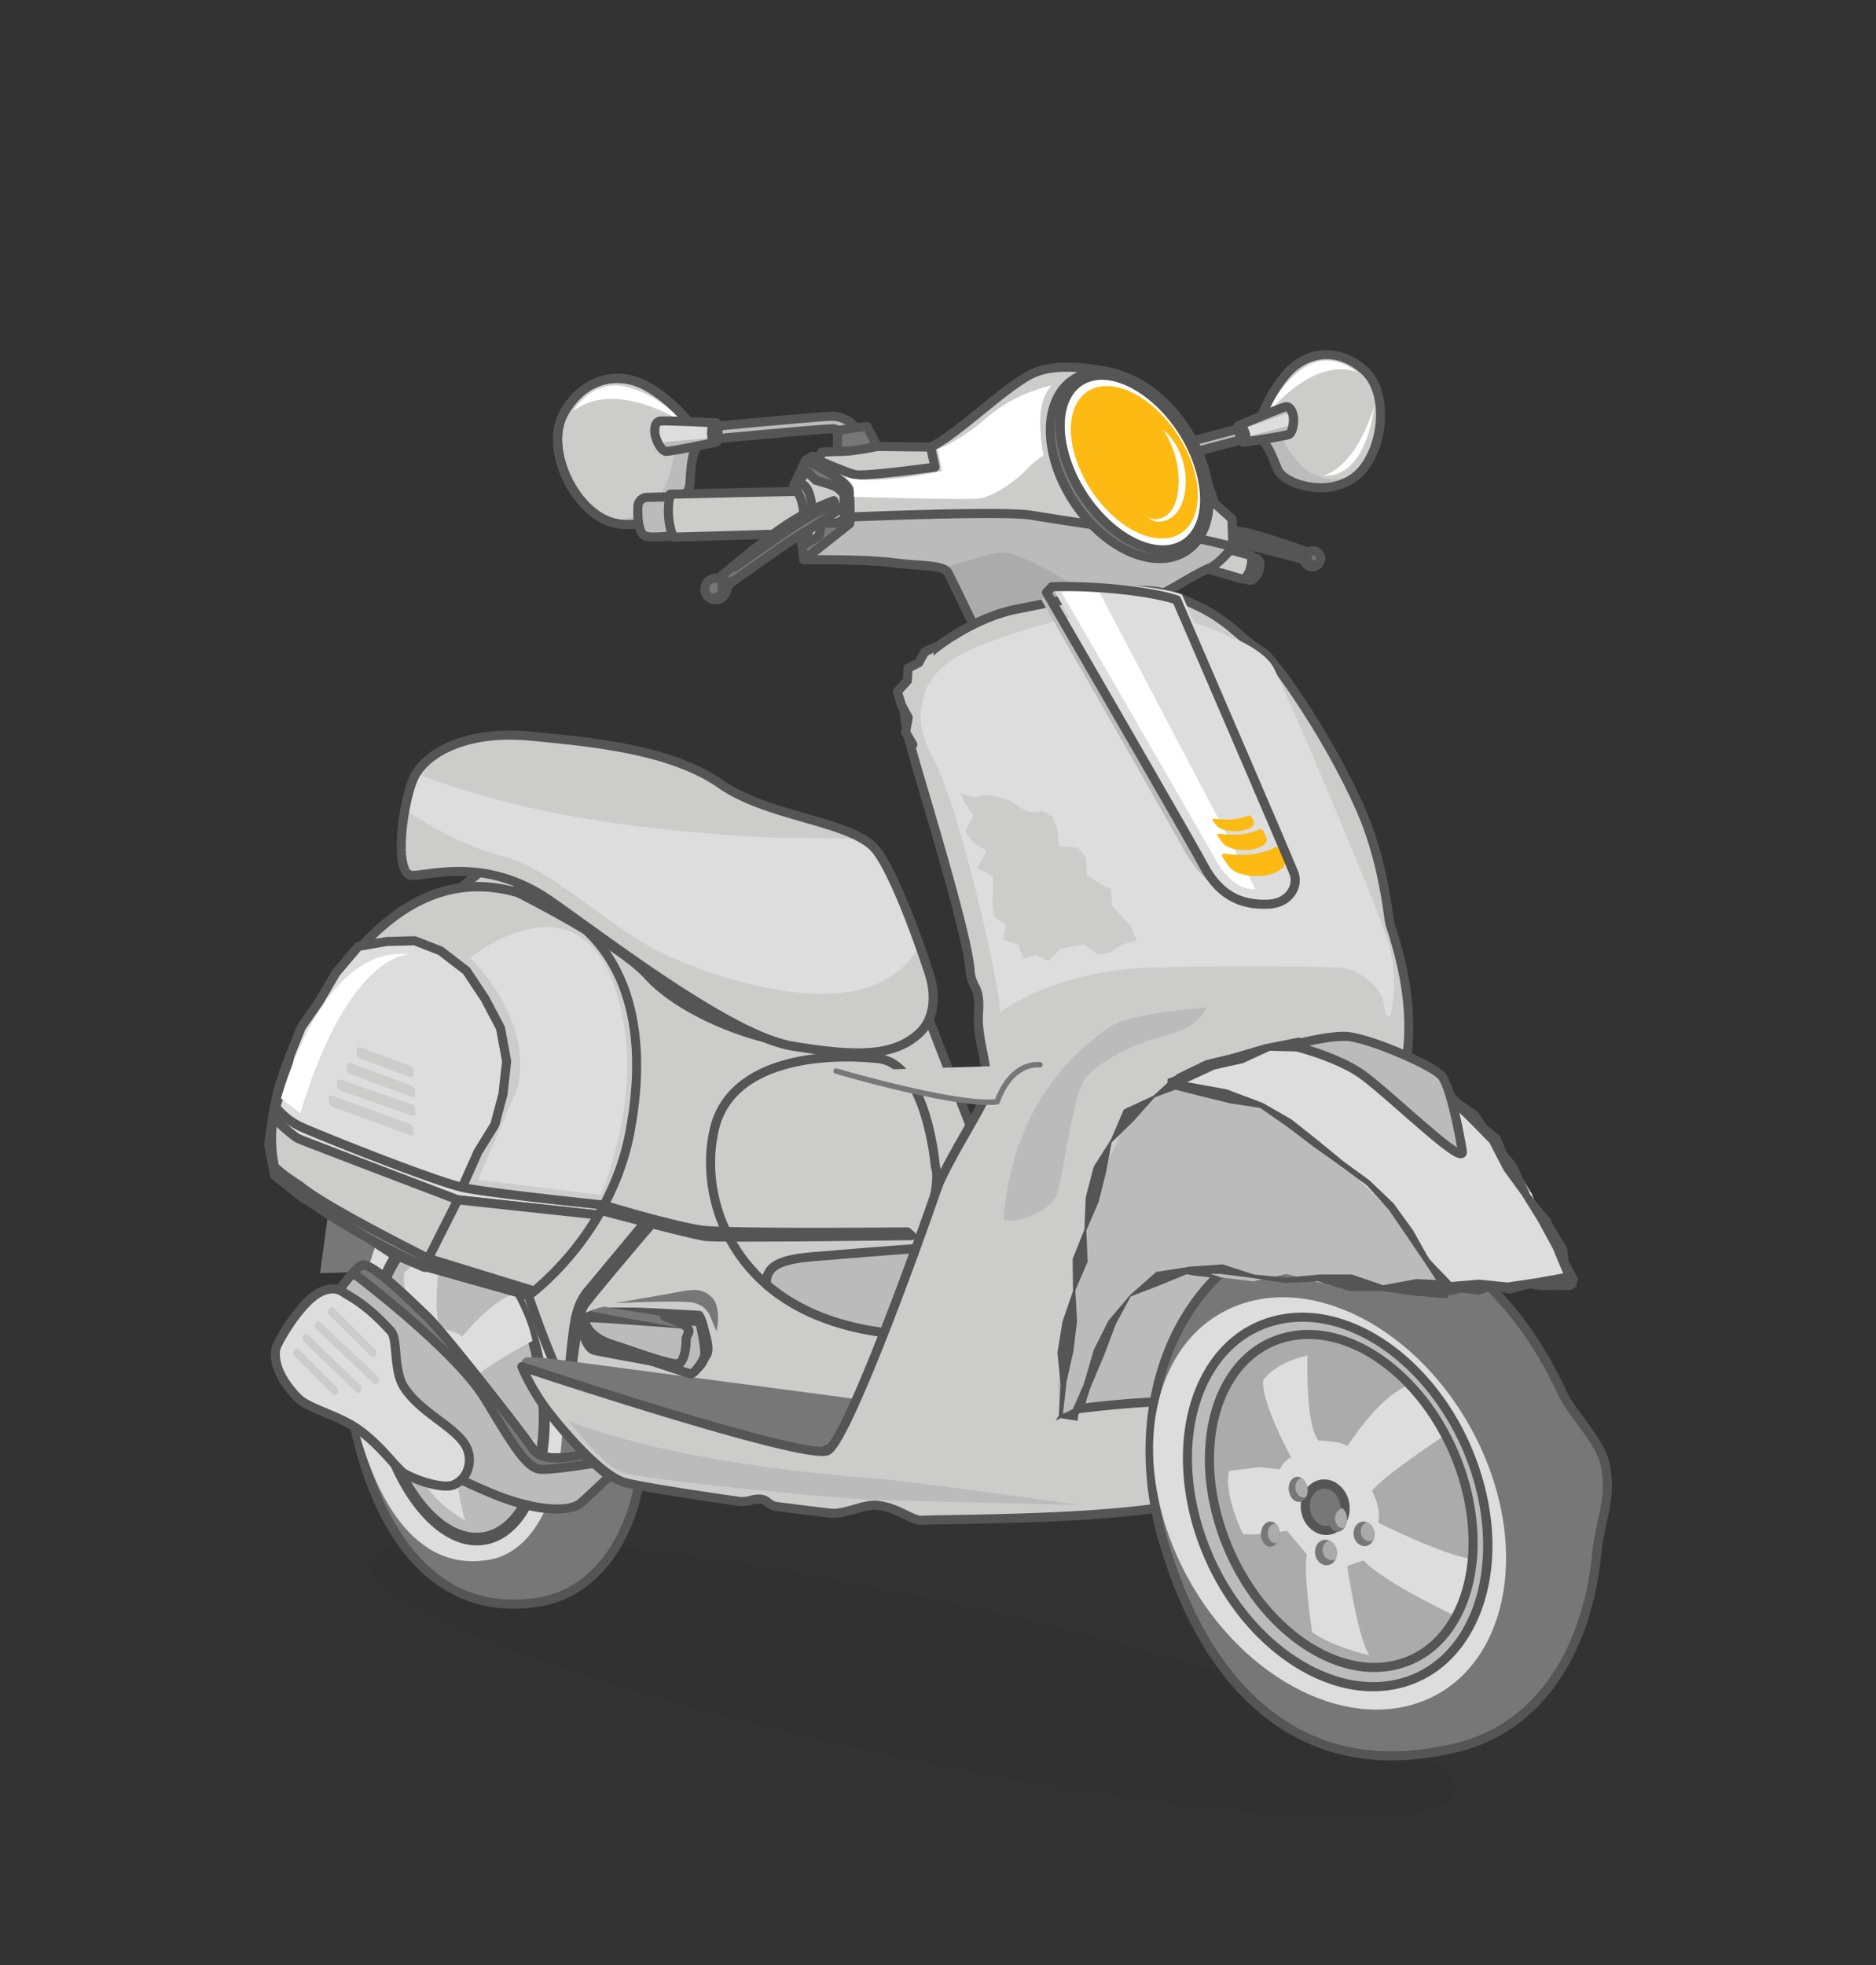 <svg xmlns="http://www.w3.org/2000/svg" viewBox="0 0 1031.223 1080"><rect x="0" y="0" width="1031.223" height="1080" fill="#333333" stroke="none"/><g style="isolation:isolate"><path d="M799.642 984.705c-4.554 24.18-141.806 15.593-306.565-19.176-164.756-34.768-294.628-82.554-290.075-106.732s141.807-15.593 306.565 19.176 294.63 82.556 290.075 106.732z" style="mix-blend-mode:multiply" fill="#231f20" opacity=".1"/><path d="M692.455 231.505s4.872-15.173 15.368-26.69c10.493-11.518 27.433-14.328 42.03-1.363 14.6 12.961 10.342 46.424-4.77 58.419-15.11 11.993-39.404 4.225-42.802-3.905-3.4-8.13-6.1-17.187-13.676-18.236z" fill="#cccccb"/><path d="M696.854 227.239s24.157-31.062 48.704-22.929c0 0-14.306-12.386-29.102-1.938a55.243 55.243 0 0 0-19.602 24.867z" fill="#fff"/><path d="M705.306 242.24c2.94 4.477 15.162 30.73 42.25 17.37a26.05 26.05 0 0 1-2.473 2.26c-15.11 11.993-39.404 4.226-42.801-3.905-3.4-8.13-6.1-17.187-13.677-18.236l1.34-2.865.006-.01s12.415.908 15.355 5.386z" fill="#bbb"/><path d="M725.95 270.557a41.585 41.585 0 0 1-10.355-1.332c-7.824-2.015-13.809-5.96-15.62-10.295-.403-.962-.795-1.937-1.188-2.91-2.71-6.73-5.27-13.087-10.524-13.814a2.501 2.501 0 0 1-1.922-3.536l3.785-8.087c.584-1.761 5.563-16.167 15.85-27.452 12.45-13.666 31.176-14.305 45.537-1.548 6.573 5.835 10.156 15.966 9.83 27.795-.39 14.147-6.162 27.67-14.705 34.45a33.148 33.148 0 0 1-20.688 6.73zm-33.833-32.432c5.866 2.517 8.627 9.369 11.308 16.026.383.953.768 1.908 1.163 2.85.953 2.281 5.194 5.564 12.254 7.381 9.954 2.564 19.93.893 26.686-4.47 7.32-5.81 12.47-18.136 12.817-30.672.285-10.348-2.687-19.066-8.153-23.918-14.299-12.702-29.65-8.56-38.521 1.177-10.015 10.988-14.788 25.623-14.836 25.77a2.44 2.44 0 0 1-.115.295zm.338-6.62z" fill="#555"/><path d="M680.95 233.925s23.797-10.067 25.613-10.286c1.82-.218 3.004.794 4.015 3.9 1.009 3.104.152 10.24-2.267 11.198-2.414.961-24.232 4.172-24.232 4.172s-3.784-2.939-3.129-8.983z" fill="#fff"/><path d="M684.08 245.409a2.5 2.5 0 0 1-1.533-.526 12.608 12.608 0 0 1-4.082-11.227 2.498 2.498 0 0 1 1.512-2.033c9.007-3.811 24.402-10.239 26.288-10.466 4.678-.56 6.195 4.083 6.69 5.609 1.231 3.789.485 12.628-3.724 14.295-2.487.99-19.602 3.558-24.787 4.321a2.467 2.467 0 0 1-.364.027zm-.7-9.796a7.857 7.857 0 0 0 1.598 4.636c9.905-1.473 20.497-3.222 22.299-3.797.866-.944 1.698-5.758.923-8.14-.614-1.89-1.079-2.187-1.098-2.198a.894.894 0 0 0-.173 0c-1.69.427-13.062 5.076-23.549 9.499z" fill="#555"/><path d="M707.6 227.088s-.642-1.611-1.564-1.674c-.92-.067-22.12 8.407-22.12 8.407l.655 1.34z" fill="#fff"/><path d="M684.57 237.66a2.5 2.5 0 0 1-2.247-1.404l-.653-1.338a2.5 2.5 0 0 1 1.32-3.418c21.754-8.697 22.527-8.63 23.228-8.58 2.302.158 3.417 2.523 3.704 3.244a2.5 2.5 0 0 1-1.496 3.283l-23.028 8.073a2.506 2.506 0 0 1-.827.14z" fill="#555"/><path d="M683.121 241.91a8.719 8.719 0 0 1 4.24-2.37c5.004-1.251 23.29-6.145 23.44-6.184-.343 2.525-1.177 4.864-2.49 5.382-2.414.961-24.231 4.171-24.231 4.171a7.991 7.991 0 0 1-.959-.999z" fill="#fff"/><path d="M684.08 245.409a2.502 2.502 0 0 1-1.592-.572 10.292 10.292 0 0 1-1.298-1.34 2.5 2.5 0 0 1 .137-3.33 11.23 11.23 0 0 1 5.426-3.052c2-.5 7.546-1.94 22.613-5.963l.814-.217a2.5 2.5 0 0 1 3.098 2.758c-.378 2.782-1.387 6.32-4.05 7.37-2.484.989-19.598 3.556-24.784 4.319a2.478 2.478 0 0 1-.364.027z" fill="#555"/><path d="M680.668 239.138c.868 2.478 2.396 4.166 3.412 3.77 1.01-.39 1.135-2.722.275-5.204-.862-2.487-2.388-4.176-3.405-3.779-1.013.396-1.138 2.73-.283 5.213z" fill="#fff"/><path d="M683.773 245.465a3.729 3.729 0 0 1-1.56-.352c-2.259-1.038-3.483-3.945-3.905-5.147l-.005-.014c-1.393-4.05-.694-7.407 1.74-8.356a3.54 3.54 0 0 1 2.781.126c2.26 1.043 3.476 3.958 3.893 5.163 1.403 4.05.707 7.408-1.733 8.354a3.329 3.329 0 0 1-1.211.226z" fill="#555"/><path d="M681.697 235.43c-2.084.572-48.53 12.777-55.4 15.064-7.641 2.545-10.333 10.727-10.458 11.121l5.141 2.985-2.635-1.332 2.632 1.342c.02-.065 2.26-6.616 7.071-8.223 6.724-2.24 54.596-14.836 55.106-14.977 0 0 .737-3.875-1.457-5.98z" fill="#fff"/><path d="M620.966 267.106a2.468 2.468 0 0 1-1.124-.268l-2.632-1.343a2.494 2.494 0 0 1-.821-.67l-1.806-1.049a2.5 2.5 0 0 1-1.125-2.924c.32-.998 3.374-9.841 12.049-12.73 5.765-1.92 38.614-10.62 50.98-13.896 2.535-.671 4.192-1.11 4.547-1.207a2.496 2.496 0 0 1 2.393.606c3.085 2.96 2.285 7.72 2.183 8.253a2.5 2.5 0 0 1-1.789 1.941c-.055.016-.642.171-1.66.44-30.555 8.075-49.491 13.224-53.323 14.5-2.974.993-4.972 5.136-5.49 6.648a2.358 2.358 0 0 1-.054.141l-.001.001a2.459 2.459 0 0 1-.115.243 2.515 2.515 0 0 1-1.261 1.128 2.536 2.536 0 0 1-.951.186zm-1.983-6.557l.85.493c1.3-2.444 3.684-5.778 7.423-7.026 5.028-1.674 31.843-8.834 53.506-14.558a5.205 5.205 0 0 0-.19-1.141l-2.804.743c-12.325 3.264-45.065 11.936-50.68 13.805-4.481 1.493-6.972 5.363-8.105 7.684z" fill="#555"/><path d="M681.717 237.552a1.54 1.54 0 0 0-.803-1.325s-50.977 14.127-53.076 14.666a16.707 16.707 0 0 0-10.206 9.053l.506.326s3.087-6.668 9.37-8.524c6.279-1.845 54.209-14.196 54.209-14.196z" fill="#fff"/><path d="M618.133 262.77a2.488 2.488 0 0 1-1.35-.397l-.506-.326a2.5 2.5 0 0 1-.922-3.136 19.248 19.248 0 0 1 11.862-10.44c2.05-.527 52.52-14.512 53.028-14.653a2.507 2.507 0 0 1 1.723.142 3.976 3.976 0 0 1 2.249 3.584 2.499 2.499 0 0 1-1.876 2.429c-.48.123-47.961 12.361-54.127 14.173-5.082 1.502-7.785 7.128-7.812 7.184a2.507 2.507 0 0 1-2.27 1.44z" fill="#555"/><path d="M625.844 255.257c2.57-1.225 57.385-16.014 57.409-16.023a9.458 9.458 0 0 1-.098 2.176c-.51.141-48.382 12.738-55.107 14.977-4.774 1.592-7.007 8.043-7.068 8.213l-1.367-.794c1.587-2.76 3.654-7.322 6.23-8.55z" fill="#fff"/><path d="M620.975 267.098a2.484 2.484 0 0 1-1.25-.336l-1.367-.794a2.5 2.5 0 0 1-.913-3.408c.273-.473.559-1.001.86-1.556 1.692-3.115 3.61-6.645 6.463-8.004 2.153-1.025 32.258-9.261 57.134-15.99l.68-.184a2.5 2.5 0 0 1 3.165 2.237 11.918 11.918 0 0 1-.137 2.816 2.501 2.501 0 0 1-1.789 1.941l-1.66.44c-30.554 8.074-49.49 13.224-53.323 14.5-2.817.939-4.828 4.77-5.497 6.665a2.506 2.506 0 0 1-2.366 1.673z" fill="#555"/><path d="M680.95 233.925s23.797-10.067 25.613-10.286c1.82-.218 3.004.794 4.015 3.9 1.009 3.104.152 10.24-2.267 11.198-2.414.961-24.232 4.172-24.232 4.172s-3.784-2.939-3.129-8.983z" fill="#ddd"/><path d="M707.6 227.088s-.642-1.611-1.564-1.674c-.92-.067-22.12 8.407-22.12 8.407l.655 1.34zm-24.479 14.822a8.719 8.719 0 0 1 4.24-2.37c5.004-1.251 23.29-6.145 23.44-6.184-.343 2.525-1.177 4.864-2.49 5.382-2.414.961-24.231 4.171-24.231 4.171a7.991 7.991 0 0 1-.959-.999z" fill="#bbb"/><path d="M680.668 239.138c.868 2.478 2.396 4.166 3.412 3.77 1.01-.39 1.135-2.722.275-5.204-.862-2.487-2.388-4.176-3.405-3.779-1.013.396-1.138 2.73-.283 5.213z" fill="#fff"/><path d="M683.773 245.465a3.729 3.729 0 0 1-1.56-.352c-2.259-1.038-3.483-3.945-3.905-5.147l-.005-.014c-1.393-4.05-.694-7.407 1.74-8.356a3.54 3.54 0 0 1 2.781.126c2.26 1.043 3.476 3.958 3.893 5.163 1.403 4.05.707 7.408-1.733 8.354a3.329 3.329 0 0 1-1.211.226z" fill="#555"/><path d="M681.697 235.43c-2.084.572-48.53 12.777-55.4 15.064-7.641 2.545-10.333 10.727-10.458 11.121l5.141 2.985-2.635-1.332 2.632 1.342c.02-.065 2.26-6.616 7.071-8.223 6.724-2.24 54.596-14.836 55.106-14.977 0 0 .737-3.875-1.457-5.98z" fill="#bbb"/><path d="M620.966 267.106a2.468 2.468 0 0 1-1.124-.268l-2.632-1.343a2.494 2.494 0 0 1-.821-.67l-1.806-1.049a2.5 2.5 0 0 1-1.125-2.924c.32-.998 3.374-9.841 12.049-12.73 5.765-1.92 38.614-10.62 50.98-13.896 2.535-.671 4.192-1.11 4.547-1.207a2.496 2.496 0 0 1 2.393.606c3.085 2.96 2.285 7.72 2.183 8.253a2.5 2.5 0 0 1-1.789 1.941c-.055.016-.642.171-1.66.44-30.555 8.075-49.491 13.224-53.323 14.5-2.974.993-4.972 5.136-5.49 6.648a2.358 2.358 0 0 1-.054.141l-.001.001a2.459 2.459 0 0 1-.115.243 2.515 2.515 0 0 1-1.261 1.128 2.536 2.536 0 0 1-.951.186zm-1.983-6.557l.85.493c1.3-2.444 3.684-5.778 7.423-7.026 5.028-1.674 31.843-8.834 53.506-14.558a5.205 5.205 0 0 0-.19-1.141l-2.804.743c-12.325 3.264-45.065 11.936-50.68 13.805-4.481 1.493-6.972 5.363-8.105 7.684z" fill="#555"/><path d="M684.08 245.409a2.5 2.5 0 0 1-1.533-.526 12.608 12.608 0 0 1-4.082-11.227 2.498 2.498 0 0 1 1.512-2.033c9.007-3.811 24.402-10.239 26.288-10.466 4.678-.56 6.195 4.083 6.69 5.609 1.231 3.789.485 12.628-3.724 14.295-2.487.99-19.602 3.558-24.787 4.321a2.467 2.467 0 0 1-.364.027zm-.7-9.796a7.857 7.857 0 0 0 1.598 4.636c9.905-1.473 20.497-3.222 22.299-3.797.866-.944 1.698-5.758.923-8.14-.614-1.89-1.079-2.187-1.098-2.198a.894.894 0 0 0-.173 0c-1.69.427-13.062 5.076-23.549 9.499z" fill="#555"/><path d="M755.445 222.996s-8.526 31.78-27.556 38.27c0 0 21.749 4.254 27.556-38.27z" fill="#fff"/><path d="M664.977 290.692s12.473-.694 28.865 4.349c16.39 5.043 25.237 8.496 25.237 8.496a4.395 4.395 0 0 1 5.825.659c2.23 2.316.717 6.228-2.248 7.13-3.564 1.084-5.653-2.623-6.197-3.89 0 0-27.939-7.546-35.184-8.765-7.246-1.218-16.404-3.643-16.404-3.643z" fill="#777"/><path d="M721.4 314.022c-2.892 0-5.26-1.976-6.673-4.462-5.201-1.396-27.623-7.373-33.867-8.424-7.276-1.222-16.25-3.59-16.628-3.692a2.5 2.5 0 0 1-1.86-2.478l.107-4.335a2.5 2.5 0 0 1 2.36-2.435c.526-.03 13.107-.66 29.738 4.455 13.06 4.02 21.455 7.072 24.317 8.143a6.735 6.735 0 0 1 7.811 1.667 6.424 6.424 0 0 1 1.542 6.127 7.28 7.28 0 0 1-4.864 5.13 6.789 6.789 0 0 1-1.983.304zm-2.92-8.057a2.463 2.463 0 0 1 .276.485c.134.312 1.365 3.035 3.172 2.485a2.315 2.315 0 0 0 1.48-1.605 1.391 1.391 0 0 0-.304-1.4 1.832 1.832 0 0 0-2.538-.383 2.507 2.507 0 0 1-2.086.417zm-50.764-12.79c3.134.785 9.043 2.202 13.973 3.03 5.53.93 22.435 5.356 30.746 7.566-4.242-1.496-10.763-3.706-19.328-6.34a95.23 95.23 0 0 0-25.391-4.256z" fill="#555"/><path d="M718.4 305.724a7.781 7.781 0 0 0 1.03 3.214c.944 2.018 4.212 1.427 5.142 1.216a4.54 4.54 0 0 1-1.916 1.172c-3.564 1.084-5.653-2.623-6.197-3.89l-2.76-.736c1.595.12 3.61-1.85 4.27-1.886.656-.036.432.91.432.91z" fill="#777"/><path d="M721.4 314.022c-2.891 0-5.26-1.975-6.671-4.46l-1.673-.446a2.5 2.5 0 0 1 .829-4.909 8.794 8.794 0 0 0 1.538-.868 4.918 4.918 0 0 1 2.411-1.021 2.88 2.88 0 0 1 2.4 1.022 3.251 3.251 0 0 1 .684 2.458 9.861 9.861 0 0 0 .735 1.992 4.792 4.792 0 0 0 2.366-.074 2.5 2.5 0 0 1 2.338 4.189 7.074 7.074 0 0 1-2.97 1.812 6.814 6.814 0 0 1-1.986.305z" fill="#555"/><path d="M711.374 301.537s-28.521-7.429-33.357-8.16c-4.835-.726-10.666-1.29-10.666-1.29s9.544-2.71 44.023 9.45z" fill="#777"/><path d="M711.375 304.038a2.512 2.512 0 0 1-.63-.081c-9.822-2.558-29.38-7.545-33.101-8.107-4.714-.708-10.477-1.27-10.535-1.275a2.5 2.5 0 0 1-.44-4.893c1.054-.3 11.296-2.579 45.537 9.498a2.5 2.5 0 0 1-.83 4.858z" fill="#555"/><path d="M613.92 205.376s-28.988-7.67-45.413-.51c-16.428 7.16-47.349 39.38-61.36 42.45s-60.878 3.58-60.878 3.58l-3.382 2.046s22.71 10.742 23.675 16.368.482 18.412.482 18.412l-25.123 19.946s33.336-.51 48.797 1.536 28.023 1.022 30.438 5.624 13.867 28.394 13.867 28.394l93.877-11.515 17.877-9.718s12.559-7.67 17.875-9.717c5.315-2.047 13.044-11.765 13.044-11.765l-.484-15.343-9.663-8.695s-2.897-10.23-6.28-15.344c-3.381-5.115-5.799-33.244-47.349-55.75z" fill="#cccccb"/><path d="M535.022 345.721a2.5 2.5 0 0 1-2.252-1.416c-.115-.237-11.46-23.803-13.827-28.315-1.027-1.957-8.207-2.499-15.15-3.022-4.015-.303-8.566-.646-13.403-1.286-15.104-2-48.1-1.52-48.43-1.514a2.5 2.5 0 0 1-1.593-4.458l24.215-19.225c.09-3.219.264-12.4-.484-16.752-.48-2.354-10.892-9.144-22.28-14.531a2.5 2.5 0 0 1-.225-4.4l3.383-2.045a2.5 2.5 0 0 1 1.266-.36c.467-.006 46.767-.544 60.37-3.524 6.947-1.522 19.33-11.563 31.304-21.273 11.147-9.039 21.677-17.576 29.593-21.027 17.026-7.423 45.833.063 47.051.386a2.509 2.509 0 0 1 .551.218c34.966 18.939 43.095 42.34 46.567 52.333a26.719 26.719 0 0 0 1.676 4.236c3.066 4.633 5.659 12.873 6.396 15.34l9.136 8.22a2.5 2.5 0 0 1 .827 1.78l.482 15.343a2.504 2.504 0 0 1-.542 1.635c-.835 1.05-8.32 10.314-14.101 12.541-5.047 1.943-17.348 9.443-17.472 9.518a2.297 2.297 0 0 1-.109.063l-17.876 9.717a2.494 2.494 0 0 1-.89.285l-93.877 11.515a2.48 2.48 0 0 1-.306.018zm-83.674-40.613c11.093 0 29.246.234 39.698 1.617 4.697.621 9.174.959 13.122 1.257 10.17.767 16.887 1.274 19.202 5.684 2.068 3.94 10.49 21.385 13.127 26.856l91.626-11.24 17.405-9.46c1.032-.628 12.888-7.828 18.227-9.882 3.52-1.356 8.973-7.34 11.412-10.286l-.419-13.344-8.87-7.982a2.504 2.504 0 0 1-.734-1.177c-.029-.099-2.833-9.919-5.961-14.646a26.156 26.156 0 0 1-2.229-5.353c-3.55-10.217-10.926-31.447-43.953-49.43-2.983-.748-28.9-6.929-43.495-.565-7.293 3.178-18.044 11.896-28.441 20.327-13 10.541-25.279 20.498-33.383 22.273-12.163 2.665-47.583 3.424-58.324 3.596 8.003 4.137 18.817 10.576 19.667 15.534.999 5.814.538 18.396.517 18.929a2.499 2.499 0 0 1-.943 1.864l-19.436 15.431q1.038-.003 2.185-.003z" fill="#555"/><path d="M686.104 306.103l4.797.8s3.114 1.627.821 7.454c-1.936 4.92-4.93 4.613-4.93 4.613l-4.654-1.869s2.157-5.244 3.966-10.998z" fill="#bbb"/><path d="M686.882 321.472a3.413 3.413 0 0 1-.347-.015 2.506 2.506 0 0 1-.676-.167l-4.653-1.869a2.502 2.502 0 0 1-1.38-3.27c.02-.052 2.14-5.22 3.894-10.798a2.499 2.499 0 0 1 2.796-1.716l4.796.8a2.497 2.497 0 0 1 .747.25c.208.11 5.07 2.759 1.989 10.586-2.246 5.71-5.959 6.2-7.166 6.2zm-1.505-5.764l1.756.705c.552-.21 1.484-.992 2.263-2.97.924-2.352.723-3.658.392-4.19l-1.97-.33a161.566 161.566 0 0 1-2.44 6.785z" fill="#555"/><path d="M657.886 311.121s21.764 5.992 24.158 6.958c3.035 1.225 6.643-5.807 5.918-12.713l-15.581-4.219s-11.232 8.376-14.495 9.974z" fill="#cccccb"/><path d="M682.76 320.723a4.4 4.4 0 0 1-1.651-.325c-1.659-.67-15.194-4.474-23.887-6.867a2.5 2.5 0 0 1-.436-4.655c2.505-1.227 11.028-7.442 14.1-9.733a2.498 2.498 0 0 1 2.148-.409l15.581 4.22a2.5 2.5 0 0 1 1.833 2.151c.602 5.722-1.448 12.103-4.665 14.528a5.012 5.012 0 0 1-3.022 1.09zm-18.744-10.498c6.466 1.8 16.438 4.611 18.732 5.448 1.003-.61 2.787-4.084 2.81-8.368l-12.66-3.428c-1.813 1.339-5.58 4.098-8.882 6.348z" fill="#555"/><path d="M566.574 283.118c-15.945-2.555-99.439 1.034-99.439 1.034l-.002.002c-.035 2.117-.089 3.567-.089 3.567l-25.123 19.947s33.336-.51 48.797 1.536 28.023 1.022 30.438 5.624 13.867 28.394 13.867 28.394l93.877-11.515 17.877-9.718s12.559-7.67 17.875-9.717c5.315-2.047 13.044-11.765 13.044-11.765s-20.774-5.626-28.505-5.626-66.673-9.207-82.617-11.763z" fill="#bbb"/><path d="M590.247 321.478s-29.956-18.412-39.134-17.902c-9.18.512-32.868 8.972-32.868 8.972l-.017.011a5.351 5.351 0 0 1 2.928 2.269c2.416 4.603 13.867 28.394 13.867 28.394l47.626-5.843z" fill="#ababab"/><path d="M535.023 345.721a2.5 2.5 0 0 1-2.252-1.415c-.115-.238-11.46-23.804-13.828-28.316a1.034 1.034 0 0 0-.14-.193l-.02-.024a4.12 4.12 0 0 0-1.484-.893 2.414 2.414 0 0 1-.228-.105c-2.766-1.013-7.652-1.382-13.283-1.807-4.013-.303-8.562-.646-13.398-1.286-15.105-2-48.1-1.52-48.43-1.514a2.5 2.5 0 0 1-1.593-4.458l24.214-19.226c.018-.604.038-1.419.052-2.37a2.505 2.505 0 0 1 2.395-2.46c3.419-.147 83.93-3.571 99.941-1.004 23.877 3.827 75.39 11.731 82.222 11.731 7.972 0 28.297 5.48 29.158 5.713a2.5 2.5 0 0 1 1.304 3.97c-.835 1.049-8.32 10.314-14.102 12.541-5.044 1.941-17.347 9.442-17.47 9.518a2.297 2.297 0 0 1-.109.063l-17.877 9.717a2.495 2.495 0 0 1-.89.285l-93.877 11.515a2.48 2.48 0 0 1-.305.018zm-12.417-33.172a5.995 5.995 0 0 1 .762 1.114c2.07 3.942 10.492 21.387 13.13 26.859l91.626-11.239 17.405-9.46c1.028-.626 12.886-7.829 18.226-9.883 2.755-1.062 6.696-4.96 9.448-8.017-6.297-1.595-18.654-4.541-24.012-4.541-9.036 0-82.278-11.677-83.013-11.795-14.038-2.248-82.964.412-96.596.966-.022.794-.04 1.263-.04 1.263a2.5 2.5 0 0 1-.943 1.864l-19.436 15.431c10.743-.028 30.711.136 41.883 1.614 4.696.62 9.17.959 13.12 1.257 6.467.488 11.576.874 15.006 2.244a2.44 2.44 0 0 1 .297.141 8.463 8.463 0 0 1 3.065 2.097z" fill="#555"/><path d="M293.337 760.18c-5.832-40.3-28.312-71.698-50.3-69.587-22.168 2.13-34.941 37.421-28.45 78.268 6.405 40.257 29.092 70.293 50.599 67.625 21.335-2.648 33.902-36.575 28.15-76.305zm-30.13 63.62c-17.766 2.205-36.503-22.607-41.794-55.86-5.363-33.74 5.19-62.892 23.502-64.649 18.16-1.746 36.728 24.191 41.546 57.48 4.75 32.817-5.63 60.843-23.253 63.03z" fill="#fff"/><path d="M262.485 839.153c-10.41 0-21.047-6.603-30.261-18.882-9.811-13.075-16.95-31.193-20.105-51.017-4.46-28.062-.088-54.723 11.41-69.58 5.317-6.869 11.98-10.87 19.27-11.57 11.53-1.108 23.42 5.967 33.475 19.917 9.715 13.482 16.654 31.878 19.537 51.801 3.921 27.088-.518 52.925-11.585 67.429-5.178 6.787-11.656 10.838-18.733 11.717a24.81 24.81 0 0 1-3.008.185zm-17.334-146.161q-.94 0-1.875.089c-5.965.573-11.278 3.821-15.793 9.653-10.682 13.803-14.677 38.99-10.426 65.734 5.903 37.103 25.915 65.684 45.397 65.686a19.563 19.563 0 0 0 2.424-.15c5.794-.718 10.966-4.011 15.374-9.787 10.28-13.473 14.346-37.874 10.61-63.678-2.77-19.142-9.391-36.754-18.645-49.595-8.395-11.65-17.934-17.952-27.065-17.952zm15.803 133.448c-18.572 0-36.7-24.731-42.01-58.107-3.703-23.295-.058-45.447 9.513-57.81 4.467-5.77 10.075-9.131 16.219-9.72 9.682-.945 19.643 4.973 28.043 16.627 8.065 11.193 13.824 26.457 16.215 42.982 3.256 22.487-.443 43.953-9.653 56.023-4.35 5.702-9.802 9.106-15.766 9.846a20.869 20.869 0 0 1-2.56.159zm-14.326-120.73q-.739 0-1.474.07c-4.804.46-9.091 3.086-12.743 7.804-8.755 11.308-12.023 31.986-8.529 53.964 5.043 31.693 22.546 55.835 39.018 53.771 4.665-.578 8.839-3.242 12.405-7.916 8.424-11.039 11.75-31.07 8.681-52.273-4.435-30.647-21.308-55.42-37.358-55.42z" fill="#555"/><path d="M271.007 706.506s-6.644 14.68-4.47 25.036 14.055 38.642 15.22 44.114 10.146 8.823 13.407 8.823c3.26 0 12.913-.384 12.913-.384s14.989-1.919 14.626-3.836-9.315-33.145-9.125-34.957-9.718-22.583-9.718-22.583-6.28-11.328-32.853-16.213z" fill="#ababab"/><path d="M351.241 763.488c-10.661-61.778-54.821-109.736-98.815-106.291-44.357 3.475-70.753 57.739-58.781 120.347 11.809 61.707 43.284 110.806 99.46 103.28 42.703-4.263 68.658-56.435 58.136-117.336zm-85.729 75.946c-21.507 2.669-44.193-27.367-50.598-67.625-6.492-40.846 6.282-76.137 28.45-78.267 21.987-2.112 44.468 29.287 50.3 69.587 5.75 39.731-6.816 73.658-28.152 76.305z" fill="#777"/><path d="M282.019 884.084c-44.982.002-77.791-37.94-90.83-106.07-7.244-37.883-.77-74.653 17.32-98.358 11.43-14.978 26.549-23.606 43.72-24.95 45.045-3.54 90.556 45.083 101.475 108.358 6.329 36.63-.346 72.247-17.855 95.273-11.16 14.677-25.855 23.312-42.497 24.974a85.19 85.19 0 0 1-11.333.773zm-25.104-224.562c-1.433 0-2.861.055-4.294.167-15.715 1.232-29.593 9.185-40.136 23-17.241 22.593-23.366 57.877-16.385 94.385 6.215 32.473 17.464 58.906 32.533 76.443 17.089 19.887 38.668 28.236 64.14 24.828 15.308-1.53 28.798-9.49 39.096-23.035 16.684-21.941 23.005-56.108 16.909-91.396v-.001c-10.14-58.75-50.765-104.39-91.863-104.39zm5.896 182.58c-10.41 0-21.047-6.603-30.26-18.883-9.811-13.074-16.95-31.192-20.105-51.017-4.46-28.062-.088-54.724 11.41-69.58 5.317-6.868 11.98-10.868 19.27-11.569 11.538-1.104 23.42 5.966 33.475 19.916 9.715 13.482 16.654 31.878 19.537 51.802 3.921 27.087-.518 52.924-11.584 67.427-5.179 6.787-11.657 10.839-18.734 11.718a24.444 24.444 0 0 1-3.01.185zm-17.332-146.16q-.941 0-1.876.088c-5.965.573-11.279 3.822-15.792 9.653-10.683 13.801-14.678 38.99-10.427 65.734 6.148 38.646 27.595 68.033 47.82 65.537 5.794-.72 10.967-4.013 15.374-9.788 10.28-13.474 14.346-37.874 10.61-63.678-2.77-19.141-9.39-36.755-18.644-49.595-8.395-11.65-17.934-17.952-27.065-17.952z" fill="#555"/><path d="M306.933 753.748c-8.326-51.73-37.737-93.29-67.713-96.906-32.483 10.678-52.095 51.225-48.312 99.803.3 2.136.624 4.28 1.005 6.443 9.765 55.438 33.688 100 74.64 94.42 31.16-2.938 49.19-49.071 40.38-103.76zm-41.747 82.738c-21.507 2.668-44.194-27.368-50.598-67.625-6.493-40.847 6.281-76.138 28.45-78.268 21.987-2.111 44.467 29.287 50.3 69.588 5.75 39.73-6.817 73.657-28.152 76.305z" fill="#ddd"/><path d="M298.105 757.225c-6.825-47.217-33.078-84.013-58.734-81.552-25.87 2.482-40.76 43.82-33.16 91.676 7.495 47.166 33.985 82.369 59.082 79.255 24.897-3.09 39.546-42.83 32.812-89.38zm-32.609 81.028c-22.011 2.731-45.23-28.01-51.784-69.213-6.647-41.803 6.428-77.921 29.116-80.101 22.502-2.16 45.51 29.975 51.478 71.219 5.886 40.661-6.975 75.385-28.81 78.095z" fill="#fff"/><path d="M262.155 849.298c-12.02 0-24.325-7.683-35.006-21.97-11.415-15.267-19.728-36.428-23.408-59.586-5.212-32.826-.132-63.96 13.258-81.254 6.117-7.901 13.77-12.502 22.133-13.304 13.307-1.276 27.05 6.955 38.699 23.177 11.305 15.744 19.384 37.231 22.748 60.506v-.001c4.584 31.683-.573 61.854-13.458 78.74-5.96 7.81-13.402 12.472-21.52 13.48a28.06 28.06 0 0 1-3.446.212zm-20.329-171.243q-1.112 0-2.216.106c-7.054.677-13.332 4.509-18.658 11.389-12.572 16.238-17.275 45.899-12.272 77.408 6.942 43.687 30.504 77.34 53.45 77.341a23.116 23.116 0 0 0 2.856-.176c6.85-.85 12.96-4.737 18.16-11.55a55.248 55.248 0 0 0 6.857-12.105 49.81 49.81 0 0 1-5.068 8.298c-5.29 6.933-11.906 11.071-19.131 11.968-11.595 1.43-23.669-5.348-33.996-19.111-10.036-13.374-17.34-31.91-20.566-52.19-4.564-28.703-.094-55.97 11.665-71.164 5.431-7.016 12.237-11.103 19.681-11.818 11.789-1.135 23.93 6.1 34.207 20.36a103.323 103.323 0 0 1 12.322 23.257 117.279 117.279 0 0 0-15.349-30.79c-9.887-13.772-21.146-21.223-31.942-21.223zm3.166 13.28q-.965 0-1.925.092c-6.122.59-11.575 3.92-16.205 9.903-10.942 14.138-15.036 39.932-10.682 67.317 6.298 39.584 28.283 69.72 49.008 67.124 5.945-.737 11.252-4.114 15.772-10.038 10.53-13.802 14.697-38.791 10.872-65.217-2.836-19.598-9.617-37.634-19.093-50.782-8.604-11.938-18.383-18.398-27.747-18.398z" fill="#555"/><path d="M297.048 757.315c-6.668-46.135-32.32-82.089-57.387-79.684-25.278 2.426-39.826 42.816-32.401 89.576 7.322 46.087 33.206 80.482 57.728 77.44 24.325-3.019 38.64-41.85 32.06-87.332z" fill="#bbb"/><path d="M261.921 847.336c-11.763 0-23.802-7.515-34.25-21.489-11.158-14.924-19.284-35.611-22.88-58.248-5.096-32.088-.128-62.526 12.963-79.435 5.988-7.734 13.48-12.237 21.667-13.022 13.025-1.261 26.47 6.803 37.864 22.67 11.052 15.39 18.949 36.396 22.238 59.146v-.001c4.48 30.971-.563 60.469-13.163 76.98-5.833 7.643-13.117 12.205-21.064 13.191a27.468 27.468 0 0 1-3.375.208zm-19.862-167.32q-1.084 0-2.16.103c-6.876.66-12.996 4.396-18.19 11.106-12.276 15.855-16.866 44.82-11.98 75.59 6.778 42.658 29.774 75.519 52.166 75.522a22.528 22.528 0 0 0 2.785-.172c6.678-.828 12.635-4.617 17.706-11.262 11.813-15.481 16.484-43.54 12.189-73.23-3.176-21.97-10.759-42.194-21.352-56.944-9.65-13.44-20.635-20.713-31.164-20.713z" fill="#555"/><path fill="#777" d="M175.946 699.703l25.728-.766 6.504-19.905-27.523-14.206-4.709 34.877z"/><path d="M263.052 770.966c2.022-6.696-1.076-14.717-1.076-14.717 6.203-6.374 30.736-19.337 30.736-19.337-2.532-13.016-10.19-25.809-10.19-25.809-12.57 3.8-28.477 23.436-28.477 23.436-2.792-2.737-11.82-4.418-11.82-4.418-4.766-8.093-.437-38.89-.437-38.89-15.298 1.618-19.532 8.307-19.532 8.307-1.928 10.045 7.886 36.286 7.886 36.286-2.968.647-5.296 4.579-5.296 4.579l-8.273-2.336-12.757-.378c.005 5.042 2.667 29.088 2.667 29.088 3.519 1.805 18.424 1.637 18.424 1.637l7.133 12.003c-2.448 5.347.719 34.025.719 34.025 8.24 13.567 23.15 21.218 23.15 21.218-3.98-8.47-7.804-47.43-7.804-47.43l7.028-1.432c6.706 10.655 34.115 28.548 34.115 28.548 3.538-8.518 4.828-23.794 4.828-23.794-11.154-3.379-31.024-20.586-31.024-20.586zm-20.063-.04c-4.516.56-8.697-3.687-9.34-9.488s2.499-10.957 7.014-11.517c4.52-.561 8.7 3.686 9.342 9.488s-2.497 10.957-7.015 11.517z" fill="#ddd"/><path d="M165.076 655.973s59.426 36.058 125.376 56.006c0 0 13.045 38.36 18.844 46.032l142.044 27.618s37.686-.768 61.602-29.92 28.264-116.613 28.264-116.613l-37.686-97.433S306.6 475.979 263.637 479.52c0 0-98.561 72.116-98.561 176.453z" fill="#cccccb"/><path d="M451.341 788.13a2.526 2.526 0 0 1-.478-.046l-142.044-27.62a2.505 2.505 0 0 1-1.518-.946c-5.443-7.203-16.48-38.785-18.8-45.52-65.015-19.886-124.129-55.528-124.722-55.887a2.5 2.5 0 0 1-1.203-2.138c0-30.146 8.643-76.981 49.822-128.906 24.566-30.978 49.514-49.382 49.763-49.564a2.503 2.503 0 0 1 1.27-.475c42.992-3.54 232.82 59.575 240.88 62.263a2.501 2.501 0 0 1 1.54 1.47l37.688 97.432a2.505 2.505 0 0 1 .165 1.027c-.18 3.604-4.668 88.623-28.829 118.075-24.366 29.701-61.898 30.802-63.484 30.834l-.05.001zm-140.575-32.38l140.77 27.371c3.25-.145 37.593-2.325 59.474-28.998 22.18-27.035 27.256-107.34 27.672-114.627l-37.068-95.831c-15.918-5.269-195.35-64.282-237.063-61.704a291.932 291.932 0 0 0-48.321 48.322c-21.998 27.766-48.182 71.772-48.647 124.274 8.775 5.18 63.837 36.955 123.593 55.029a2.498 2.498 0 0 1 1.643 1.588c3.46 10.175 13.166 37.216 17.947 44.576z" fill="#555"/><path d="M233.2 695.868l57.252 16.11s44.933-32.221 55.804-89.761c10.872-57.539-1.467-105.884-47.84-126.593-46.374-20.707-85.51-3.062-123.194 55.245s-23.192 94.365-23.192 94.365 19.447 21.88 81.17 50.634z" fill="#cccccb"/><path d="M290.452 714.478a2.506 2.506 0 0 1-.677-.093l-57.252-16.11a2.477 2.477 0 0 1-.379-.14c-61.485-28.644-81.174-50.33-81.982-51.24a2.52 2.52 0 0 1-.451-.728c-.612-1.522-14.54-37.937 23.412-96.656 38.52-59.6 78.657-77.45 126.313-56.17 43.837 19.577 61.337 65.51 49.276 129.34-10.93 57.855-56.346 91-56.803 91.328a2.496 2.496 0 0 1-1.457.47zm-56.38-20.962l55.861 15.719c6.457-5.014 44.182-36.224 53.866-87.482 5.582-29.54 4.788-55.052-2.36-75.83-7.645-22.225-22.462-38.38-44.042-48.016-44.987-20.089-83.142-2.827-120.075 54.32-19.055 29.48-24.28 52.967-25.307 67.477-.976 13.79 1.55 22.299 2.194 24.2 1.25 1.303 6.37 6.397 16.968 14.013 11.345 8.153 31.46 20.942 62.895 35.6z" fill="#555"/><path fill="#ddd" d="M242.156 522.543l-14.214-5.529-15.175.383-15.726 2.676-12.338 14.528-9.522 16.241-9.605 13.756-6.216 15.589-3.774 16.253-5.443 15.754-2.48 16.712 3.278 17.002 15.329 12.258 16.643 9.693 16.154 10.367 16.156 10.587 18.214 7.727 6.771-16.604 8.685-15.08 6.816-16.016 7.072-15.872 9.216-14.904 4.486-16.789 2.002-18.082-3.35-18.182-8.63-16.318-10.066-15.156-14.283-10.994z"/><path d="M233.437 699.04a2.51 2.51 0 0 1-.977-.198l-18.213-7.727a2.5 2.5 0 0 1-.394-.21l-16.156-10.588-16.089-10.325-16.597-9.666a2.42 2.42 0 0 1-.302-.208l-15.329-12.257a2.498 2.498 0 0 1-.893-1.478l-3.279-17.003a2.507 2.507 0 0 1-.018-.84l2.48-16.713a2.51 2.51 0 0 1 .11-.449l5.4-15.63 3.744-16.126a2.464 2.464 0 0 1 .113-.36l6.216-15.59a2.526 2.526 0 0 1 .273-.506l9.548-13.673 9.471-16.155a2.473 2.473 0 0 1 .251-.354l12.339-14.529a2.497 2.497 0 0 1 1.486-.846l15.726-2.676a2.502 2.502 0 0 1 .357-.034l15.174-.383a2.53 2.53 0 0 1 .97.169l14.214 5.53a2.495 2.495 0 0 1 .618.348l14.283 10.994a2.496 2.496 0 0 1 .558.598l10.067 15.155q.069.104.128.214l8.628 16.318a2.5 2.5 0 0 1 .249.716l3.35 18.18a2.5 2.5 0 0 1 .026.73l-2.001 18.082a2.465 2.465 0 0 1-.07.37l-4.486 16.79a2.482 2.482 0 0 1-.288.669l-9.128 14.76-7.003 15.72-6.8 15.977a2.554 2.554 0 0 1-.133.269l-8.602 14.932-6.707 16.447a2.498 2.498 0 0 1-2.314 1.556zm-17.031-12.44l15.673 6.648 5.814-14.255a2.486 2.486 0 0 1 .148-.304l8.61-14.95 6.758-15.877 7.088-15.911a2.474 2.474 0 0 1 .157-.297l9.023-14.59 4.342-16.251 1.94-17.53-3.214-17.441-8.391-15.87-9.768-14.706-13.671-10.522-13.412-5.217-14.494.365-14.652 2.493-11.608 13.669-9.411 16.054q-.05.085-.107.167l-9.44 13.517-6.04 15.146-3.73 16.068a2.335 2.335 0 0 1-.073.251l-5.366 15.534-2.384 16.06 3.023 15.68 14.466 11.568 16.484 9.6.092.057 16.153 10.368z" fill="#555"/><path d="M331.997 662.295c-13.138-1.374-63.642-6.753-77.056-9.58-15.46-3.259-82.616-29.987-90.83-34.077a38.618 38.618 0 0 1-13.037-10.931c-4.477 23.943.956 37.527.956 37.527s19.447 21.88 81.17 50.634l57.252 16.11s24.358-17.492 41.545-49.683z" fill="#ddd"/><path d="M290.452 714.478a2.506 2.506 0 0 1-.677-.093l-57.252-16.11a2.477 2.477 0 0 1-.379-.14c-32.06-14.937-52.574-28.005-64.137-36.338-12.655-9.122-17.64-14.67-17.845-14.902a2.513 2.513 0 0 1-.453-.732c-.233-.582-5.65-14.54-1.092-38.916a2.5 2.5 0 0 1 4.493-.991 35.887 35.887 0 0 0 12.115 10.145c7.662 3.815 74.664 30.586 90.232 33.867 13.132 2.769 62.104 8.003 76.8 9.541a2.5 2.5 0 0 1 1.945 3.664c-17.262 32.331-41.278 49.808-42.292 50.536a2.5 2.5 0 0 1-1.458.47zm-56.38-20.962l55.862 15.719a158.208 158.208 0 0 0 38.058-44.848c-17.986-1.902-61.173-6.613-73.567-9.226-15.82-3.335-83.682-30.428-91.429-34.284a40.324 40.324 0 0 1-10.302-7.533c-2.388 17.545.783 28.374 1.516 30.559 2.722 2.825 23.704 23.428 79.862 49.613z" fill="#555"/><path d="M164.11 625.797c-3.43-1.544-14.028-11.766-14.028-11.766l-.01.016c-1.622 12.827-.363 22.018.757 26.967 3.787 4.218 14.302 10.857 14.302 10.857 14.548 12.023 70.286 39.701 70.286 39.701l58.243 17.894a161.494 161.494 0 0 0 35.319-41.769l-77.311-8.326s-84.127-32.03-87.558-33.574z" fill="#cccccb"/><path d="M293.66 711.966a2.492 2.492 0 0 1-.735-.11l-58.242-17.894a2.503 2.503 0 0 1-.378-.15c-2.28-1.132-55.863-27.795-70.643-39.911-1.311-.834-10.914-7.007-14.694-11.217a2.503 2.503 0 0 1-.578-1.118c-1.263-5.585-2.428-14.947-.799-27.832a2.513 2.513 0 0 1 4.226-1.502c3.978 3.836 11.11 10.292 13.32 11.285v.001c2.65 1.193 57.964 22.303 87.118 33.403l76.99 8.291a2.5 2.5 0 0 1 1.889 3.751 164.664 164.664 0 0 1-35.888 42.436 2.5 2.5 0 0 1-1.587.567zm-57.312-22.723l56.752 17.436a160.27 160.27 0 0 0 31.708-36.917l-73.408-7.905a2.479 2.479 0 0 1-.622-.15c-3.438-1.308-84.235-32.074-87.694-33.631-2.455-1.105-7.466-5.484-11.03-8.759a73.88 73.88 0 0 0 1.07 20.488c3.21 3.275 10.63 8.24 13.342 9.953a2.438 2.438 0 0 1 .257.187c13.754 11.366 66.111 37.546 69.625 39.298z" fill="#555"/><path d="M227.394 590.454a1.379 1.379 0 0 1-1.939 1.451l-27.457-10.23a3.292 3.292 0 0 1-1.938-2.895v-1.79a1.38 1.38 0 0 1 1.938-1.451l27.458 10.23a3.293 3.293 0 0 1 1.938 2.896zm.772 10.856a1.383 1.383 0 0 1-1.939 1.456l-33.802-12.517a3.285 3.285 0 0 1-1.94-2.893v-1.789a1.383 1.383 0 0 1 1.94-1.456l33.802 12.518a3.281 3.281 0 0 1 1.94 2.89zm.12 10.293a1.414 1.414 0 0 1-1.951 1.491l-39.116-13.675a3.209 3.209 0 0 1-1.95-2.856v-1.79a1.415 1.415 0 0 1 1.95-1.492l39.116 13.677a3.208 3.208 0 0 1 1.95 2.856zm-1.027 10.74a1.392 1.392 0 0 1-1.942 1.467l-42.7-15.563a3.26 3.26 0 0 1-1.943-2.881v-1.79a1.393 1.393 0 0 1 1.943-1.467l42.7 15.564a3.257 3.257 0 0 1 1.942 2.88zm286.905 18.807s-4.605-56.27-31.176-59.34-81.167-1.021-90.348 38.873 11.594 102.804 96.629 112.01c0 0 30.692-75.685 24.895-91.542z" fill="#cccccb"/><path d="M489.27 735.194a2.528 2.528 0 0 1-.27-.015c-26.225-2.838-62.097-12.704-84.06-43.576-14.755-20.739-20.264-47.46-14.736-71.48 4.184-18.18 18.157-31.11 40.41-37.392 21.518-6.076 43.994-4.403 52.661-3.403 27.505 3.176 32.899 56.198 33.355 61.304 5.464 16.888-21.887 85.217-25.044 93.002a2.498 2.498 0 0 1-2.316 1.56zm-23.723-151.83c-9.701 0-21.898.882-33.576 4.178-20.678 5.838-33.092 17.176-36.895 33.702-5.212 22.648-.002 47.867 13.937 67.46 16.246 22.835 43.415 37.089 78.647 41.29 8.837-22.069 28.518-76.052 24.157-87.985a2.47 2.47 0 0 1-.144-.654 149.43 149.43 0 0 0-5.544-28.058c-3.86-12.442-11.058-27.574-23.429-29.002a153.67 153.67 0 0 0-17.153-.931z" fill="#555"/><path d="M506.133 685.965h-.004s-30.388 2.231-47.782 3.765-38.57 1.287-36.92 16.243c15.528 13.391 37.623 23.45 67.841 26.72 0 0 9.443-23.282 16.865-46.728z" fill="#bbb"/><path d="M489.27 735.194a2.514 2.514 0 0 1-.27-.015c-28.48-3.083-51.764-12.272-69.205-27.312a2.502 2.502 0 0 1-.852-1.62 12.774 12.774 0 0 1 2.685-9.94c5.574-6.713 18.372-7.677 30.75-8.61 1.938-.145 3.867-.29 5.75-.456 17.213-1.519 47.514-3.747 47.819-3.769a2.503 2.503 0 0 1 2.57 3.25c-7.367 23.268-16.837 46.678-16.932 46.912a2.499 2.499 0 0 1-2.315 1.56zm-65.427-30.446c16.188 13.645 37.643 22.133 63.813 25.247 2.183-5.497 9.047-23.062 14.964-41.264-8.638.645-30.45 2.29-44.053 3.49-1.904.167-3.854.315-5.814.462-10.809.814-23.06 1.737-27.278 6.818a7.476 7.476 0 0 0-1.632 5.247z" fill="#555"/><path d="M331.997 662.295s34.607 10.61 52.911 13.627c12.803 2.109 113.784 1.091 113.784 1.091l2.416 2.045s-105.57 1.466-113.3.442-57.42-14.273-57.42-14.273z" fill="#fff"/><path d="M410.43 682.36c-11.96 0-20.846-.103-22.951-.382-7.8-1.032-55.7-13.793-57.734-14.335a2.5 2.5 0 0 1-1.548-3.618l1.608-2.932a2.503 2.503 0 0 1 2.924-1.188c.345.106 34.659 10.595 52.586 13.55 12.445 2.05 112.346 1.068 113.352 1.059a2.469 2.469 0 0 1 1.641.591l2.415 2.045a2.5 2.5 0 0 1-1.58 4.409c-3.156.043-58.24.801-90.713.801z" fill="#555"/><path d="M354.661 671.584l3.671.942s-34.905 40.796-37.622 45.398c-2.718 4.604-5.979 31.263-5.979 31.263l-1.45-.958s1.993-20.522 3.262-24.742 1.811-8.248 7.247-14.769 30.871-37.134 30.871-37.134z" fill="#fff"/><path d="M314.731 751.687a2.5 2.5 0 0 1-1.378-.414l-1.45-.958a2.5 2.5 0 0 1-1.11-2.327c.207-2.126 2.054-20.892 3.356-25.22.17-.567.327-1.13.485-1.696a32.585 32.585 0 0 1 7.236-13.954c5.435-6.522 30.869-37.132 30.869-37.132a2.504 2.504 0 0 1 2.544-.824l3.672.942a2.5 2.5 0 0 1 1.278 4.047c-13.974 16.332-35.457 41.806-37.37 45.044-1.786 3.025-4.413 20.189-5.65 30.296a2.5 2.5 0 0 1-2.48 2.196z" fill="#555"/><path d="M330.428 721.05s16.024-.055 21.505.118 32.284 1.704 32.284 1.704 1.245 1.42 2.45 6.302 3.912 12.457 1.573 15.64c-1.795 2.44-3.412 9.614-9.942 7.554-7.99-2.521-46.416-8.942-51.649-10.3s-8.833-16.307-5.542-17.653 9.32-3.365 9.32-3.365z" fill="#fff"/><path d="M380.524 755.245a9.887 9.887 0 0 1-2.978-.493c-4.809-1.517-21.978-4.674-34.514-6.979-8.345-1.534-14.937-2.746-17.01-3.284-5.462-1.417-8.321-10.813-8.639-15.53-.31-4.602 1.34-6.27 2.778-6.858 3.328-1.36 9.224-3.338 9.473-3.42a2.495 2.495 0 0 1 .785-.13c.657-.004 16.13-.054 21.593.118 5.45.171 31.252 1.645 32.348 1.708a2.497 2.497 0 0 1 1.737.848c.386.44 1.744 2.272 2.997 7.35.196.795.433 1.663.68 2.572 1.475 5.4 3.145 11.521.48 15.147a15.088 15.088 0 0 0-.954 1.715c-1.265 2.479-3.692 7.236-8.776 7.236zm-58.066-28.679c-.346 1.211-.017 5.08 1.675 8.94 1.3 2.964 2.588 3.998 3.144 4.143 1.9.492 8.74 1.75 16.659 3.206 13.37 2.458 30.01 5.517 35.114 7.129 2.653.835 3.826-.387 5.795-4.247a17.81 17.81 0 0 1 1.38-2.406c1.234-1.678-.336-7.431-1.274-10.869-.26-.95-.507-1.858-.712-2.69a23.858 23.858 0 0 0-1.496-4.48c-5.48-.31-26.202-1.478-30.888-1.626-4.893-.155-18.49-.128-21.013-.117-1.3.44-5.633 1.92-8.384 3.017z" fill="#555"/><path d="M322.496 733.1s-1.54-8.316.226-8.895c1.765-.577 54.997 3.633 54.997 3.633s5.353 17.54 3.499 24.684c0 0-50.186-10.328-53.367-13.065a29.818 29.818 0 0 1-5.355-6.357z" fill="#bbb"/><path d="M381.22 755.022a2.49 2.49 0 0 1-.506-.052c-15.28-3.144-51.179-10.766-54.493-13.618a32.293 32.293 0 0 1-5.868-6.964 2.498 2.498 0 0 1-.315-.833c-1.938-10.465.755-11.348 1.905-11.726.613-.2 2.242-.734 55.973 3.516a2.5 2.5 0 0 1 2.194 1.763c.569 1.864 5.502 18.435 3.528 26.042a2.5 2.5 0 0 1-2.418 1.872zm-51.799-17.512c2.96 1.798 29.918 7.908 49.682 12.022.21-5.471-1.94-14.505-3.3-19.338-18.049-1.417-45.013-3.403-51.427-3.542a30.966 30.966 0 0 0 .495 5.526 27.365 27.365 0 0 0 4.55 5.332z" fill="#555"/><path d="M378.144 730.008l6.523-3.452s3.623 15.343 2.536 18.796-5.985 10.232-7.972 9.59c0 0 0-16.496-1.087-24.934z" fill="#fff"/><path d="M379.51 757.483a3.397 3.397 0 0 1-1.049-.162 2.501 2.501 0 0 1-1.73-2.379c0-.163-.014-16.434-1.067-24.615a2.5 2.5 0 0 1 1.31-2.53l6.523-3.45a2.5 2.5 0 0 1 3.602 1.635c.887 3.756 3.688 16.308 2.488 20.121-.99 3.14-4.91 9.217-8.094 10.86a4.298 4.298 0 0 1-1.983.52zm1.312-26.064c.58 5.666.79 13.553.865 18.605a20.61 20.61 0 0 0 3.131-5.423c.445-1.445-.539-8.012-1.876-14.304z" fill="#555"/><path d="M384.667 726.556l-52.906-8.44-7.971 2.301s47.02 9.358 54.354 9.59z" fill="#777"/><path d="M338.17 716.122s36.64-1.654 42.91-.195c9.32 2.169 9.231 8.734 12.822 15.67 0 0 3.06-13.446-2.942-18.961-6.002-5.514-11.657-3.74-22.397-1.795s-30.392 5.28-30.392 5.28zm134.55 53.013l-169.16-22.356s-10.933-1.298-13.832-.788a3.56 3.56 0 0 0-2.899 5.115c.967 2.045 100.494 31.71 125.136 38.36s38.87 9.789 45.9 2.045 14.856-22.376 14.856-22.376z" fill="#777"/><path d="M342.797 786.217c3.435 5.455 3.945 11.007 1.139 12.4-2.804 1.396-7.862-1.895-11.296-7.35-3.436-5.455-3.948-11.008-1.142-12.401 2.804-1.394 7.866 1.896 11.299 7.35z" fill="#fff"/><path d="M342.517 801.417c-3.514 0-8.143-2.703-11.993-8.819-2.81-4.46-3.942-9.066-3.028-12.32a5.608 5.608 0 0 1 2.89-3.651c3.53-1.752 9.657.517 14.527 8.259 2.81 4.46 3.94 9.065 3.026 12.318a5.434 5.434 0 0 1-5.422 4.213zm-9.555-20.38a.794.794 0 0 0-.351.068c-.161.08-.264.395-.301.526-.414 1.472.175 4.699 2.445 8.303 3.257 5.174 7.175 6.885 8.067 6.446.163-.08.266-.397.303-.529.414-1.472-.174-4.699-2.443-8.302v-.001c-2.932-4.659-6.409-6.51-7.72-6.51z" fill="#555"/><path d="M341.053 787.827c3.109 5.178 3.792 10.287 1.528 11.414-2.262 1.127-6.617-2.155-9.723-7.332-3.11-5.175-3.795-10.286-1.532-11.414 2.263-1.126 6.62 2.157 9.727 7.332z" fill="#fff"/><path d="M341.552 801.978c-3.809 0-8.089-4.2-10.838-8.783-2.698-4.491-3.796-8.935-2.935-11.888a4.732 4.732 0 0 1 2.432-3.05c4.242-2.108 9.703 2.816 12.985 8.283 2.699 4.494 3.795 8.939 2.933 11.89a4.673 4.673 0 0 1-4.577 3.548zm-9.006-19.183c-.232.95.113 3.93 2.455 7.826 2.547 4.246 5.34 6.1 6.361 6.32.233-.947-.11-3.928-2.452-7.827-2.548-4.243-5.342-6.097-6.364-6.32z" fill="#555"/><path d="M286.829 751.106a120.066 120.066 0 0 0 14.012 24.04c8.696 11.252 28.989 35.29 42.034 39.382 5.733 1.799 32.835 6.264 63.713 10.618 4.231.597 7.876-1.794 12.204-1.209 2.167.294 4.998 3.57 7.172 3.857a1863.946 1863.946 0 0 0 30.254 3.764c8.244.952 18.434-4.972 25.47-4.319 12.024 1.117 19.381 8.47 24.975 8.259 27.054-1.023 143.496 0 165.72-17.39 22.225-17.39 83.102-175.941 95.664-213.79 12.56-37.849 3.864-72.628-3.867-96.156-1.249-3.802-3.115-33.269-16.17-63.155-17.412-39.861-47.556-82.55-53.402-86.19-16.427-10.23-20.377-21.953-54.112-32.735-17.06-5.451-60.397 4.604-81.655 8.696-21.257 4.09-47.348 20.457-56.043 32.733-8.697 12.274-6.281 27.106-1.934 43.472 4.35 16.369 30.922 101.27 32.371 122.241.709 10.235 5.76 7.785 4.636 23.526-1.178 16.512 7.54 31.776 3.336 46.439-1.745 6.084-21.561 36.73-26.314 50.505-17.619 51.073-50.643 138.847-60.009 143.484-11.892 5.886-168.055-46.072-168.055-46.072z" fill="#cccccb"/><path d="M506.424 838.003c-2.984 0-6.022-1.489-9.521-3.202-4.3-2.104-9.172-4.49-15.446-5.073-2.854-.266-6.636.824-10.64 1.978-4.938 1.423-10.045 2.893-14.886 2.336a1846.66 1846.66 0 0 1-30.295-3.77 11.194 11.194 0 0 1-4.721-2.375 10.564 10.564 0 0 0-2.459-1.482 14.833 14.833 0 0 0-5.26.571 18.76 18.76 0 0 1-6.958.636c-32.062-4.522-58.425-8.925-64.111-10.708-14.905-4.677-36.884-31.983-43.265-40.24a121.39 121.39 0 0 1-14.342-24.608 2.5 2.5 0 0 1 3.098-3.332c.388.13 39.332 13.073 79.282 25.156 74.214 22.447 85.262 21.786 86.878 21.046 1.277-.632 6.913-6.329 25.696-53.019 12.108-30.098 25.015-65.73 33.056-89.04 2.799-8.113 10.325-21.296 16.966-32.926 4.446-7.788 8.645-15.143 9.307-17.452 2.18-7.596.58-15.58-1.115-24.033-1.403-7.009-2.855-14.256-2.311-21.894.613-8.58-.671-11.159-2.03-13.888a21.633 21.633 0 0 1-2.606-9.288c-1.08-15.631-16.616-68.263-25.9-99.71-2.98-10.098-5.334-18.074-6.394-22.061-4.135-15.567-7.361-31.908 2.31-45.56 8.772-12.383 35.274-29.444 57.612-33.742 2.732-.526 5.831-1.151 9.192-1.829 23.183-4.675 58.215-11.741 73.696-6.794 23.58 7.536 32.86 15.485 41.836 23.172a101.424 101.424 0 0 0 12.837 9.822c6.287 3.916 36.522 46.45 54.37 87.312 10.315 23.611 13.699 46.714 15.325 57.817.371 2.533.722 4.926.93 5.558 7.752 23.593 16.586 59.392 3.865 97.724-12.375 37.283-73.456 196.945-96.497 214.97-19.493 15.256-103.905 16.73-149.255 17.524-7.716.135-13.81.242-17.91.397a8.874 8.874 0 0 1-.334.007zm-25.88-13.315c.465 0 .923.02 1.376.062 7.186.668 12.728 3.38 17.18 5.561 3.023 1.48 5.628 2.755 7.468 2.689 4.152-.157 10.269-.264 18.013-.4 41.575-.726 128.086-2.239 146.26-16.462 20.792-16.266 79.872-167.534 94.833-212.608 12.118-36.517 4.298-69.731-3.87-94.589a49.982 49.982 0 0 1-1.125-6.394c-1.595-10.888-4.913-33.542-14.96-56.54-17.299-39.603-47.291-81.867-52.433-85.07a106.868 106.868 0 0 1-13.446-10.268c-8.598-7.364-17.488-14.978-40.105-22.206-14.24-4.552-49.887 2.636-71.185 6.932-3.377.681-6.49 1.309-9.235 1.838-20.87 4.015-46.421 20.35-54.477 31.722-7.6 10.729-6.231 23.79-1.559 41.386 1.042 3.92 3.39 11.868 6.359 21.93 9.34 31.642 24.973 84.603 26.092 100.78a16.686 16.686 0 0 0 2.092 7.403c1.599 3.21 3.252 6.531 2.543 16.473-.497 6.963.888 13.873 2.227 20.556 1.736 8.667 3.532 17.63 1.018 26.395-.788 2.747-4.226 8.84-9.772 18.551-6.208 10.874-13.935 24.407-16.581 32.08-8.06 23.367-21.001 59.09-33.144 89.273-20.955 52.089-26.16 54.666-28.12 55.636-2.277 1.127-8.32 4.117-90.32-20.676-31.259-9.451-61.942-19.442-74.133-23.448a114.136 114.136 0 0 0 11.279 18.323c12.105 15.664 30.055 35.153 40.805 38.525 5.368 1.685 31.996 6.113 63.313 10.529a14.437 14.437 0 0 0 5.152-.561 19.233 19.233 0 0 1 7.038-.65 11.205 11.205 0 0 1 4.69 2.366 10.51 10.51 0 0 0 2.474 1.49c10.69 1.413 20.855 2.68 30.213 3.76 3.85.445 8.464-.887 12.929-2.174 3.935-1.136 7.68-2.214 11.111-2.214z" fill="#555"/><path d="M320.508 799.217s-21.634 6.015-27.432-2.68-49.765-64.953-58.462-73.138c-8.697-8.183-28.99-28.643-35.269-28.13-6.28.512-40.585 53.703-40.585 53.703s-3.865 8.694 14.011 21.48c17.877 12.788 81.168 43.987 100.978 51.66s39.135 9.717 45.9 3.579 15.246-14.264 15.246-14.264z" fill="#bbb"/><path d="M305.741 831.797c-8.14 0-19.089-2.007-32.895-7.354-9.882-3.827-30.553-13.477-51.437-24.01-23.76-11.986-42.019-22.173-50.093-27.948-18.985-13.58-15.32-23.447-14.84-24.528a2.527 2.527 0 0 1 .183-.34c.086-.133 8.71-13.491 17.991-26.74 19.396-27.685 22.711-27.955 24.492-28.1 5.563-.456 15.918 8.432 33.174 24.977 1.502 1.44 2.859 2.74 4.01 3.825 8.675 8.162 52.889 64.661 58.83 73.572 3.913 5.866 19.523 3.092 24.682 1.658a2.5 2.5 0 0 1 2.288.501l14.388 12.21a2.5 2.5 0 0 1 .111 3.712c-.084.082-8.584 8.221-15.297 14.311-2.713 2.462-7.897 4.254-15.587 4.254zM161.02 750.083c-.215.883-1.376 7.905 13.206 18.336 17.1 12.232 79.793 43.37 100.427 51.362 19.408 7.516 37.627 9.223 43.316 4.059 4.692-4.257 10.272-9.53 13.191-12.305l-11.279-9.572c-5.295 1.304-22.95 4.858-28.884-4.039-5.884-8.823-49.56-64.671-58.096-72.705a618.545 618.545 0 0 1-4.044-3.857c-6.765-6.485-24.622-23.607-29.173-23.607h-.005c-3.374 1.48-18.641 21.31-38.659 52.328zm38.742-52.362z" fill="#555"/><path d="M249.792 815.846c7.849-3.566 10.57-13.952 6.032-21.613-6.178-10.428-24.65-17.957-33.63-31.7-6.192-9.48-3.284-26.432-7.356-30.96-13.696-15.226-22.585-18.962-26.244-21.494s-10.873-3.246-19.38 5.157c-8.51 8.405-15.98 21.535-17.256 25.004s-1.742 14.21 11.608 27.862c5.977 6.11 21.829 9.465 32.7 16.984 13.416 9.277 21.86 22.395 26.204 24.812 7.861 4.377 21.107 8.258 26.623 6.236q.344-.126.699-.288z" fill="#ddd"/><path d="M245.244 819.18c-7.367 0-17.806-3.654-23.99-7.098-2.083-1.159-4.469-3.818-7.77-7.498-4.545-5.064-10.769-12-18.64-17.442-4.955-3.428-10.995-5.954-16.836-8.397-6.837-2.859-12.74-5.329-16.23-8.896-16.51-16.885-12.66-29.132-12.166-30.473 1.433-3.896 9.234-17.414 17.845-25.919 9.236-9.122 17.709-8.79 22.56-5.434.597.413 1.42.904 2.373 1.472 4.491 2.681 12.85 7.67 24.307 20.407 2.402 2.67 2.826 7.406 3.363 13.402.554 6.186 1.182 13.2 4.228 17.86 4.462 6.83 11.445 12.08 18.197 17.157 6.323 4.754 12.295 9.243 15.49 14.637a18.47 18.47 0 0 1 1.695 14.938 16.399 16.399 0 0 1-8.844 10.226c-.296.134-.588.255-.875.36a13.873 13.873 0 0 1-4.707.698zm-62.42-108.32c-3.19 0-7.287 1.644-11.853 6.154-8.437 8.334-15.64 21.299-16.667 24.089-1.29 3.506-.64 13.295 11.05 25.25 2.78 2.842 8.513 5.24 14.583 7.78 5.796 2.423 12.365 5.171 17.751 8.896 8.355 5.778 14.807 12.966 19.516 18.215 2.753 3.068 5.13 5.717 6.481 6.47 8.239 4.585 20.399 7.597 24.547 6.072q.26-.095.526-.216a11.459 11.459 0 0 0 6.142-7.174 13.46 13.46 0 0 0-1.227-10.889c-2.69-4.54-8.277-8.742-14.192-13.19-6.767-5.087-14.437-10.854-19.379-18.418-3.729-5.706-4.416-13.38-5.022-20.149-.4-4.46-.813-9.073-2.1-10.505-10.95-12.174-18.588-16.732-23.152-19.456-1.03-.615-1.92-1.146-2.656-1.655a7.561 7.561 0 0 0-4.349-1.273z" fill="#555"/><path d="M185.341 765.897a1.597 1.597 0 0 1-2.606.328l-20.688-20.807a2.85 2.85 0 0 1-.373-3.323l.1-.162a1.595 1.595 0 0 1 2.606-.328l20.69 20.805a2.85 2.85 0 0 1 .373 3.322zm21.139-20.906a1.61 1.61 0 0 1-2.617.339l-22.78-22.583a2.827 2.827 0 0 1-.382-3.31l.1-.165a1.608 1.608 0 0 1 2.615-.337l22.783 22.58a2.825 2.825 0 0 1 .382 3.31zm-8.285 19.599a1.631 1.631 0 0 1-2.632.356l-28.532-27.654a2.784 2.784 0 0 1-.399-3.293l.1-.164a1.631 1.631 0 0 1 2.631-.356l28.535 27.653a2.789 2.789 0 0 1 .398 3.294zm9.708-4.79a1.657 1.657 0 0 1-2.65.376L173.9 730.577a2.742 2.742 0 0 1-.417-3.273l.1-.163a1.655 1.655 0 0 1 2.65-.377l31.357 29.598a2.741 2.741 0 0 1 .417 3.273z" fill="#cccccb"/><path d="M761.522 574.651s-.726-13.042-22.467-12.274c-21.742.766-107.983 3.067-124.652 13.808s-50.732 38.36-58.703 95.9 5.798 112.776 28.99 126.586 81.017-5.497 81.017-5.497 11.07-4.404 29.094-43.147c18.026-38.744 65.995-146.222 66.72-175.376z" fill="#fff"/><path d="M608.668 806.146c-9.692 0-18.708-1.427-25.258-5.326-24.9-14.828-38.159-71.526-30.187-129.078 7.823-56.468 40.84-85.424 59.826-97.658 14.63-9.427 76.476-12.54 121.723-14.063l4.196-.142c23.91-.872 25.04 14.478 25.05 14.633.004.067.005.134.003.202-.83 33.34-60.188 161.827-66.953 176.368-17.925 38.531-29.21 43.927-30.438 44.416a3.082 3.082 0 0 1-.132.048c-1.746.583-32.153 10.6-57.83 10.6zm132.206-241.302q-.84 0-1.73.03l-4.204.144c-25.729.865-104.02 3.499-119.182 13.268-18.265 11.771-50.033 39.652-57.582 94.141-7.589 54.782 4.879 110.451 27.793 124.096 8.958 5.334 25.377 6.066 47.486 2.117a253.562 253.562 0 0 0 31.353-7.802c.592-.31 11.13-6.19 27.726-41.866 24.343-52.318 65.683-147.777 66.485-174.24-.124-1.052-1.659-9.888-18.145-9.888z" fill="#555"/><path d="M763.53 525.486a80.609 80.609 0 0 1-.318 31.263s-6.217-29.716-10.147-37.336c-7.728-14.993-73.922-166.736-73.922-166.736s14.497 6.136 19.329 14.32c4.83 8.184 58.46 133.492 63.775 152.927a71.579 71.579 0 0 1 1.282 5.561" fill="#ddd"/><path d="M763.212 558.208h-.028a1.458 1.458 0 0 1-1.399-1.16c-.061-.295-6.22-29.608-10.015-36.967-7.662-14.863-73.3-165.304-73.962-166.821a1.458 1.458 0 0 1 1.904-1.926c.61.259 14.996 6.421 20.016 14.922 4.578 7.758 58.579 133.729 63.925 153.283.504 1.841.944 3.75 1.31 5.675a81.324 81.324 0 0 1-.337 31.889 1.457 1.457 0 0 1-1.414 1.105zm-81.167-202.53c10.068 23.06 65.36 149.573 72.316 163.067 2.748 5.33 6.489 20.734 8.619 30.136a81.325 81.325 0 0 0-.883-23.124 70.17 70.17 0 0 0-1.256-5.448c-5.323-19.467-59.068-144.85-63.625-152.57-3.118-5.283-10.695-9.759-15.17-12.06z" fill="#ddd"/><path d="M768.528 576.697s-12.564-29.666-25.61-33.246c-13.043-3.58-123.202 5.116-140.594 3.582-17.394-1.535-35.271 18.41-40.586 34.778-5.313 16.367-31.402 117.635-21.74 170.316 9.661 52.683 38.618 57.841 65.225 57.797 26.609-.045 60.879-10.74 69.576-18.924 8.695-8.185 78.751-165.713 85.033-186.172 6.279-20.46 8.696-28.131 8.696-28.131z" fill="#cccccb"/><path d="M663.146 553.675c-23.119 2.046-44.27 5.15-51.678 9.924-16.669 10.741-50.73 38.36-58.704 95.899q-.752 5.46-1.253 10.882a22.483 22.483 0 0 0 11.64-.908s13.527-4.092 17.394-12.275c3.866-8.183 8.699-55.75 16.428-64.955 7.73-9.207 25.605-18.413 41.55-22.505s21.709-9.62 24.623-16.062zm-9.608 144.238c-11.594-3.069-35.27 10.743-43.483 28.131-6.608 13.99-14.148 38.891-16.847 48.097v.002s47.316-6.26 67.92-2.906c0 0 17.945-58.977 33.926-69.22-20.841-1.576-37.686-3.09-41.516-4.104z" fill="#bbb"/><path d="M593.208 776.642a2.5 2.5 0 0 1-2.4-3.203c2.907-9.911 10.379-34.474 16.986-48.462 8.192-17.343 32.898-33.051 46.383-29.481 2.227.59 11.16 1.766 41.066 4.028a2.5 2.5 0 0 1 1.16 4.598c-4.25 2.724-11.515 11.404-21.987 37.284-6.368 15.74-10.85 30.412-10.896 30.559a2.506 2.506 0 0 1-2.792 1.74c-20.013-3.26-66.723 2.853-67.192 2.915a2.489 2.489 0 0 1-.328.022zm56.596-76.681c-11.22 0-30.38 12.102-37.488 27.151-5.756 12.185-12.25 32.806-15.625 44.075 11.7-1.404 44.675-4.952 62.688-2.724 1.47-4.625 5.354-16.456 10.402-28.933 6.908-17.071 13.351-28.954 19.223-35.47-20.982-1.637-32.816-2.86-36.106-3.73a12.107 12.107 0 0 0-3.094-.37z" fill="#555"/><path d="M466.562 269.31c-.965-5.626-23.675-16.368-23.675-16.368L436.3 266.69l5.622 40.978 25.122-19.947s.483-12.788-.482-18.412z" fill="#777"/><path d="M441.921 310.168a2.499 2.499 0 0 1-2.476-2.16l-5.622-40.977a2.497 2.497 0 0 1 .223-1.42l6.586-13.749a2.5 2.5 0 0 1 3.324-1.18c7.181 3.397 24 11.97 25.07 18.204.999 5.814.537 18.397.516 18.93a2.499 2.499 0 0 1-.943 1.863l-25.123 19.947a2.5 2.5 0 0 1-1.555.542zm-3.042-43.074l4.923 35.889 20.78-16.498c.09-3.219.263-12.4-.484-16.752-.451-2.2-9.562-8.268-20.04-13.448zm28.165 20.627z" fill="#555"/><path d="M511.541 245.712l2.438 10.984s-39.052 5.45-44.203 4.09-19.743-7.724-19.743-7.724l1.717-4.544 8.584-.454 21.888-2.725z" fill="#cccccb"/><path d="M472.65 263.475a15.69 15.69 0 0 1-3.513-.273c-5.275-1.395-19.5-7.586-20.102-7.849a2.5 2.5 0 0 1-1.34-3.175l1.717-4.543a2.499 2.499 0 0 1 2.207-1.613l8.495-.45 21.8-2.714a2.174 2.174 0 0 1 .341-.02l29.319.374a2.5 2.5 0 0 1 2.408 1.959l2.438 10.984a2.5 2.5 0 0 1-2.095 3.018c-5.722.798-31.42 4.302-41.675 4.302zm-19.433-11.765c4.231 1.806 13.455 5.669 17.198 6.659 3.035.805 24.657-1.624 40.535-3.78l-1.42-6.402-27.168-.346-21.72 2.705a2.647 2.647 0 0 1-.176.015l-6.954.368z" fill="#555"/><path d="M464.625 262.148s4.721 4.088 4.721 5.905v4.999s60.513 1.816 68.668.908c8.153-.908 20.6-9.996 25.75-15.447a48.953 48.953 0 0 1 9.872-8.177s-6.403-28.762 4.721-38.618c0 0-20.173 4.089-35.194 17.264s-27.652 17.936-27.652 17.936l2.315 11.971s-36.892 8.256-53.2 3.259z" fill="#fff"/><path d="M436.3 266.69l7.553-7.353 4.59 4.604s9.421 2.557 11.355 3.835a24.852 24.852 0 0 1 4.107 3.836l.24 13.554-4.347 2.3-8.213.257-1.45 6.905-9.26 5.419z" fill="#cccccb"/><path d="M440.875 302.548a2.5 2.5 0 0 1-2.477-2.16l-4.575-33.357a2.503 2.503 0 0 1 .733-2.132l7.553-7.353a2.5 2.5 0 0 1 3.515.026l4.12 4.133c2.842.785 9.494 2.705 11.432 3.985a26.6 26.6 0 0 1 4.634 4.303 2.504 2.504 0 0 1 .594 1.575l.242 13.554a2.501 2.501 0 0 1-1.331 2.254l-4.348 2.3a2.496 2.496 0 0 1-1.09.289l-6.25.196-1.046 4.98a2.5 2.5 0 0 1-1.184 1.645l-9.26 5.42a2.499 2.499 0 0 1-1.262.341zm-1.927-34.947L442.843 296l5.073-2.969 1.222-5.82a2.5 2.5 0 0 1 2.368-1.985l7.635-.239 2.477-1.31-.197-11.091a19.383 19.383 0 0 0-3.002-2.724c-.986-.651-6.286-2.328-10.63-3.507a2.5 2.5 0 0 1-1.116-.648l-2.845-2.854z" fill="#555"/><path d="M380.45 234.275s-10.386-14.158-25.46-22.273-33.956-4.534-44.913 14.821c-10.958 19.354 5.096 53.09 25.215 59.923s43.123-10.779 43.908-20.69.514-20.531 8.162-24.576z" fill="#cccccb"/><path d="M344.76 290.75a31.885 31.885 0 0 1-10.271-1.637c-10.944-3.717-21.51-15.29-26.918-29.481-4.843-12.709-4.722-25.116.331-34.04 10.672-18.853 30.524-25.346 48.273-15.79 14.769 7.95 24.996 21.262 26.188 22.856l6.804 7.09a2.5 2.5 0 0 1-.636 3.941c-5.522 2.92-6.041 10.752-6.59 19.044-.078 1.175-.156 2.353-.249 3.52-.422 5.34-5.55 11.86-13.383 17.017a43.396 43.396 0 0 1-23.549 7.48zm-5.485-80.297c-9.761 0-19.895 5.013-27.022 17.602-4.317 7.624-4.32 18.485-.01 29.797 4.9 12.857 14.262 23.27 23.854 26.527 8.854 3.008 19.868 1.031 29.463-5.285 7.32-4.82 10.91-10.24 11.148-13.235.09-1.147.167-2.303.243-3.456.54-8.135 1.094-16.511 6.577-21.308l-4.882-5.089a2.585 2.585 0 0 1-.21-.25c-.101-.138-10.257-13.814-24.63-21.552a30.795 30.795 0 0 0-14.531-3.751z" fill="#555"/><path d="M374.326 231.468s-36.266-23.497-59.41-5.396c0 0 10.847-18.632 30.098-13.312a58.547 58.547 0 0 1 29.312 18.708z" fill="#fff"/><path d="M370.572 250.597c-1.562 5.872-5.422 38.359-38.674 34.715a27.44 27.44 0 0 0 3.395 1.434c20.118 6.834 43.123-10.779 43.907-20.69s.514-20.531 8.162-24.576l-2.406-2.508-.009-.01s-12.815 5.764-14.375 11.635z" fill="#bbb"/><path d="M344.76 290.75a31.885 31.885 0 0 1-10.271-1.637c-10.944-3.717-21.51-15.29-26.918-29.481-4.843-12.709-4.722-25.116.331-34.04 10.672-18.853 30.524-25.346 48.273-15.79 14.769 7.95 24.996 21.262 26.188 22.856l6.804 7.09a2.5 2.5 0 0 1-.636 3.941c-5.522 2.92-6.041 10.752-6.59 19.044-.078 1.175-.156 2.353-.249 3.52-.422 5.34-5.55 11.86-13.383 17.017a43.396 43.396 0 0 1-23.549 7.48zm-5.485-80.297c-9.761 0-19.895 5.013-27.022 17.602-4.317 7.624-4.32 18.485-.01 29.797 4.9 12.857 14.262 23.27 23.854 26.527 8.854 3.008 19.868 1.031 29.463-5.285 7.32-4.82 10.91-10.24 11.148-13.235.09-1.147.167-2.303.243-3.456.54-8.135 1.094-16.511 6.577-21.308l-4.882-5.089a2.585 2.585 0 0 1-.21-.25c-.101-.138-10.257-13.814-24.63-21.552a30.795 30.795 0 0 0-14.531-3.751z" fill="#555"/><path d="M652.773 237.149c16.226 25.894 15.871 55.47-1.36 66.05-17.718 10.875-46.085-2.544-62.744-29.953-16.459-27.082-14.592-56.571 3.547-65.924 17.662-9.105 44.516 4.227 60.557 29.827z" fill="#777"/><path d="M637.416 309.477a38.705 38.705 0 0 1-9.08-1.129c-15.603-3.77-31.23-16.407-41.804-33.803-10.38-17.08-14.12-35.998-10.01-50.61 2.442-8.673 7.472-15.186 14.548-18.835 18.889-9.738 46.924 3.756 63.822 30.721 10.381 16.568 14.518 35.256 11.065 49.99-2.04 8.705-6.617 15.455-13.236 19.52a28.892 28.892 0 0 1-15.305 4.146zm-32.909-102.496a24.092 24.092 0 0 0-11.146 2.564c-5.811 2.996-9.97 8.44-12.025 15.745-3.743 13.3-.203 30.742 9.47 46.658 9.898 16.285 24.366 28.076 38.704 31.54 7.817 1.89 14.94 1.053 20.595-2.42 5.457-3.35 9.256-9.021 10.985-16.398 3.155-13.463-.746-30.732-10.434-46.194-12.115-19.331-30.796-31.495-46.149-31.495z" fill="#555"/><path d="M650.613 237.82c15.193 24.437 15.555 51.86.292 61.233-15.69 9.63-41.52-3.548-57.14-29.402-15.43-25.544-14.43-52.849 1.677-61.056 15.68-7.99 40.15 5.065 55.171 29.224z" fill="#fff"/><path d="M639.168 304.703a33.539 33.539 0 0 1-7.919-.992c-14.554-3.538-29.366-15.787-39.624-32.767-10.068-16.668-13.756-34.756-9.865-48.384 2.142-7.502 6.48-13.1 12.548-16.192 16.906-8.616 42.567 4.621 58.429 30.132 10.052 16.17 14.11 34.048 10.856 47.826-1.783 7.552-5.719 13.381-11.379 16.857a24.625 24.625 0 0 1-13.046 3.52zm-33.466-95.952a19.898 19.898 0 0 0-9.125 2.072c-4.798 2.444-8.259 6.977-10.01 13.11-3.464 12.133.114 29.156 9.337 44.426 9.442 15.628 23.437 27.312 36.526 30.493 6.569 1.599 12.507.931 17.168-1.93 4.5-2.764 7.658-7.517 9.128-13.745 2.912-12.324-1.01-29.198-10.236-44.038-11.524-18.535-28.946-30.388-42.788-30.388z" fill="#555"/><path d="M328.978 667.697l-77.31-8.326-16.25 32.201 58.242 17.894a161.494 161.494 0 0 0 35.318-41.769z" fill="#cccccb"/><path d="M293.66 711.966a2.492 2.492 0 0 1-.735-.11l-58.242-17.894a2.5 2.5 0 0 1-1.498-3.516l16.25-32.2a2.504 2.504 0 0 1 2.5-1.359l77.31 8.325a2.5 2.5 0 0 1 1.888 3.751 164.664 164.664 0 0 1-35.887 42.436 2.5 2.5 0 0 1-1.587.567zm-54.676-21.914L293.1 706.68a160.27 160.27 0 0 0 31.708-36.917l-71.688-7.72z" fill="#555"/><path d="M258.475 526.318s34.786 32.99 26.09 71.35l-21.742 50.634 67.399 8.44s18.776-44.66 13.77-85.927c-12.564-103.57-85.517-44.497-85.517-44.497z" fill="#ddd"/><path d="M284.596 490.537s55.231 27.397 71.742 45.748 56.134 35.83 85.854 37.577 64.389-.874 69.301-21.46l-7.973-10.74s-181.325-54.455-201.667-57.812-17.257 6.687-17.257 6.687z" fill="#777"/><path d="M456.576 576.806q-6.88 0-14.53-.448c-30.346-1.785-70.446-19.371-87.567-38.402-16.001-17.784-70.446-44.907-70.994-45.179a2.5 2.5 0 0 1-1.279-1.506 7.697 7.697 0 0 1 1.559-7.04c3.032-3.47 9.08-4.4 18.495-2.848 20.267 3.345 194.568 55.66 201.978 57.885a2.497 2.497 0 0 1 1.289.904l7.973 10.74a2.496 2.496 0 0 1 .425 2.07c-3.742 15.684-23.473 23.824-57.349 23.824zm-169.635-87.89c8.483 4.27 55.802 28.52 71.255 45.696 16.094 17.89 55.413 35.065 84.143 36.754 48.842 2.872 63.222-8.182 66.422-18.45l-6.754-9.097c-13.088-3.926-181.29-54.322-200.561-57.502-10.146-1.675-13.112.284-13.916 1.204a2.475 2.475 0 0 0-.59 1.394z" fill="#555"/><path d="M225.137 524.53s-33.154-1.795-60.061 87.2l-10.612-8.047s22.36-85.291 70.673-79.154z" fill="#fff"/><path d="M882.04 803.649c-2.858-11.944-18.367-27.475-23.314-38.188-28.727-62.205-79.97-103.098-138.235-91.327-67.625 13.667-103.814 90.335-81.89 169.678 21.433 77.545 71.316 135.668 156.072 117.916 49.98-9.012 77.776-53.041 83.105-108.516 1.69-17.594 8.841-30.44 4.262-49.563zM763.837 914.587c-35.088 7.619-75.426-25.338-90.136-74.345-14.949-49.798 2.303-96.742 38.563-104.083 36.057-7.3 76.469 27.537 90.233 77.055 13.559 48.733-3.766 93.797-38.66 101.373z" fill="#777"/><path d="M764.918 967.466c-27.89 0-52.579-9.047-73.652-27.06-24.464-20.91-43.509-54.082-55.075-95.928-12.148-43.964-7.11-88.72 13.822-122.794 16.219-26.4 41.072-44.157 69.982-50 55.396-11.196 109.42 24.34 141 92.73 1.935 4.188 5.671 9.288 9.625 14.687 5.927 8.091 12.055 16.457 13.852 23.966 3.194 13.34.964 23.542-1.397 34.343a134.144 134.144 0 0 0-2.81 16.041c-2.761 28.756-11.501 53.968-25.275 72.912-15.005 20.64-35.15 33.366-59.875 37.824a147.274 147.274 0 0 1-30.197 3.279zm-24.67-292.825a97.12 97.12 0 0 0-19.263 1.944c-27.535 5.565-51.227 22.511-66.711 47.716-20.21 32.896-25.043 76.213-13.263 118.845 11.299 40.881 29.8 73.2 53.504 93.46 27.151 23.207 60.68 30.834 99.644 22.674 23.483-4.234 42.565-16.294 56.787-35.856 13.249-18.223 21.666-42.584 24.343-70.452a137.85 137.85 0 0 1 2.902-16.63c2.235-10.225 4.345-19.884 1.417-32.111-1.561-6.531-7.387-14.483-13.02-22.175-4.108-5.607-7.987-10.903-10.132-15.547-14.481-31.358-34.261-56.394-57.201-72.402-18.458-12.88-38.56-19.466-59.008-19.466zm13.224 243.549c-14.627 0-29.88-6.053-43.933-17.61-17.413-14.32-30.991-35.494-38.233-59.62-8.997-29.97-6.777-60.536 5.94-81.764 8.25-13.771 20.187-22.585 34.522-25.487 37.19-7.525 78.962 27.839 93.138 78.835 8.098 29.105 5.532 58.75-6.864 79.298-8.12 13.459-19.764 22.169-33.674 25.19a51.287 51.287 0 0 1-10.896 1.158zm9.835-6.046l.53 2.444-.53-2.444c12.532-2.72 23.062-10.634 30.453-22.884 11.7-19.393 14.065-47.57 6.33-75.376-13.49-48.525-52.665-82.29-87.33-75.274-12.92 2.615-23.718 10.623-31.226 23.157-12.005 20.04-14.039 49.11-5.439 77.757 14.227 47.395 53.348 79.98 87.212 72.62z" fill="#555"/><path d="M801.663 808.872c-9.824-28.71-28.659-51.68-49.77-63.666-.064.047-24.333 17.819-28.361 32.135a52.168 52.168 0 0 0-.345 26.592s15.38-1.35 18.914 10.252c3.535 11.601 2.624 26.49 2.624 26.49l48.143 26.096 13.507.337c3.619-17.236 2.363-37.577-4.712-58.236z" fill="#bbb"/><path d="M806.376 869.608h-.063l-13.508-.339a2.51 2.51 0 0 1-1.13-.3l-48.142-26.095a2.502 2.502 0 0 1-1.303-2.35c.008-.145.837-14.59-2.52-25.61-2.91-9.553-16.173-8.502-16.304-8.49a2.491 2.491 0 0 1-2.612-1.77 54.348 54.348 0 0 1 .332-27.99c1.786-6.346 7.245-13.894 16.225-22.433a150.384 150.384 0 0 1 13.058-11.035 2.503 2.503 0 0 1 2.72-.164c22.595 12.829 41.148 36.532 50.9 65.032 7.015 20.485 8.674 41.08 4.793 59.558a2.5 2.5 0 0 1-2.446 1.986zm-12.846-5.322l10.8.27c3.104-16.88 1.338-36.274-5.032-54.874-9.02-26.36-26.605-49.214-47.23-61.484-8.509 6.48-23.3 19.764-26.13 29.82a50.746 50.746 0 0 0-.796 23.37 29.618 29.618 0 0 1 6.804.9c6.496 1.686 10.834 5.547 12.546 11.167 2.976 9.766 2.93 21.523 2.797 25.766z" fill="#555"/><path d="M731.274 731.09a55.84 55.84 0 0 0-26.298.486c-38.313 10.37-53.844 61.76-34.773 113.964 18.77 51.373 65.5 88.393 100.984 73.22 49.194-21.037 44.945-68.107 35.044-111.073-15.08-65.44-74.986-76.487-74.957-76.597z" fill="#ababab"/><path d="M721.206 896.867s-5.179-35.566-2.731-42.5l-10.994-13.082s-19.435 3.139-24.279 1.653c0 0-10.843-21.816-7.556-34.577l16.705-2.056 11.128 1.189s2.489-5.202 6.274-6.57c0 0-16.488-29.732-15.378-42.236 0 0 4.59-8.906 24.336-13.872 0 0-1.338 38.018 6.016 46.849 0 0 12.025.25 16.05 3 0 0 15.923-25.554 31.8-32.616 0 0 18.965 18.257 21.089 27.1 0 0-32.287 21.242-39.493 30.155 0 0 5.17 9.07 3.467 17.546 0 0 35.854 17.897 50.886 19.778 0 0-3.757 25.563-9.563 30.961 0 0-39.198-18.535-49.446-30.072l-8.975 3.113s5.77 39.591 12.151 49.032c0 0-20.112-4.35-31.487-12.795z" fill="#ddd"/><path d="M738.99 825.475c1.65 6.873-1.728 13.714-7.547 15.28-5.82 1.567-11.873-2.736-13.524-9.61s1.726-13.714 7.546-15.28c5.819-1.566 11.873 2.736 13.524 9.61z" fill="#ddd"/><path d="M738.99 825.475c1.65 6.873-1.728 13.714-7.547 15.28-5.82 1.567-11.873-2.736-13.524-9.61s1.726-13.714 7.546-15.28c5.819-1.566 11.873 2.736 13.524 9.61z" fill="#777"/><path d="M729.024 843.576a12.516 12.516 0 0 1-6.4-1.802 15.95 15.95 0 0 1-7.135-10.044c-1.961-8.168 2.222-16.367 9.327-18.28a12.213 12.213 0 0 1 9.469 1.396 15.952 15.952 0 0 1 7.135 10.045c1.961 8.166-2.222 16.367-9.327 18.279a11.8 11.8 0 0 1-3.07.406zM727.9 818.04a6.829 6.829 0 0 0-1.785.24c-4.513 1.214-7.1 6.724-5.765 12.282a10.935 10.935 0 0 0 4.827 6.914 7.197 7.197 0 0 0 5.617.866c4.513-1.215 7.099-6.725 5.765-12.282a10.932 10.932 0 0 0-4.828-6.915 7.54 7.54 0 0 0-3.83-1.105z" fill="#555"/><path d="M734.671 851.646c.909 3.784-.956 7.548-4.169 8.413-3.206.863-6.541-1.502-7.45-5.285-.908-3.78.955-7.546 4.162-8.409 3.212-.864 6.55 1.502 7.457 5.281z" fill="#777"/><path d="M734.671 851.646a7.204 7.204 0 0 0-3.931-4.988c-.056.012-.112.01-.169.025-2.578.694-4.096 3.623-3.395 6.543s3.357 4.728 5.936 4.034a4.357 4.357 0 0 0 1.082-.474 7.865 7.865 0 0 0 .477-5.14z" fill="#ababab"/><path d="M755.362 841.468c.872 3.628-.917 7.24-3.995 8.069-3.075.827-6.276-1.442-7.147-5.07-.87-3.625.918-7.236 3.993-8.064 3.078-.828 6.279 1.44 7.15 5.065z" fill="#777"/><path d="M755.362 841.468a6.9 6.9 0 0 0-3.77-4.782c-.052.012-.108.01-.161.024-2.471.665-3.93 3.474-3.257 6.274.673 2.801 3.222 4.533 5.693 3.868a4.216 4.216 0 0 0 1.04-.455 7.553 7.553 0 0 0 .455-4.929z" fill="#ababab"/><path d="M813.446 794.52c-28.209-60.233-88.41-95.007-134.274-76.705-46.124 18.405-59.177 83.005-29.361 143.305 29.348 59.343 89.068 91.72 133.595 73.249 44.278-18.37 57.813-80.57 30.04-139.849zM779.67 911.63c-35.068 14.564-82.458-11.92-106.014-59.908-23.937-48.763-14.022-100.688 22.308-115.187 36.126-14.42 83.912 14 106.574 62.697 22.316 47.924 12.006 97.915-22.868 112.398z" fill="#ddd"/><path d="M810.298 806.144c-19.071-55.201-68.424-91.491-110.161-80.197-41.97 11.357-59.333 66.204-38.867 121.63 20.147 54.542 69.302 88.698 109.885 77.122 40.359-11.513 57.918-64.224 39.143-118.554zm-40.952 108.308c-35.485 10.14-78.762-20.93-96.745-70.146-18.27-50.012-3.388-99.244 33.316-109.18 36.495-9.879 79.96 23.11 97.002 72.915 16.784 49.014 1.717 96.326-33.573 106.411z" fill="#bbb"/><path d="M754.722 929.466c-15.655 0-32.068-5.614-47.606-16.486-21.176-14.816-38.292-37.737-48.191-64.538-12.049-32.629-11.542-67.03 1.355-92.023 8.742-16.939 22.298-28.31 39.204-32.885 42.82-11.592 93.59 25.105 113.177 81.794 11.134 32.22 10.187 64.781-2.6 89.338-8.616 16.545-21.831 27.761-38.22 32.437a62.26 62.26 0 0 1-17.12 2.363zm-38.815-203.088a57.74 57.74 0 0 0-15.117 1.982c-15.515 4.198-27.986 14.694-36.066 30.352-12.265 23.767-12.68 56.664-1.11 87.998 17.018 46.07 55.564 77.732 91.238 77.734a56.76 56.76 0 0 0 15.618-2.15c15.034-4.288 27.191-14.641 35.156-29.938 11.976-23 12.84-54.923 2.308-85.395-16.445-47.603-55.462-80.583-92.027-80.583zm39.472 192.505c-13.917 0-28.557-5.188-42.434-15.22-18.681-13.503-33.843-34.28-42.693-58.5-10.965-30.02-10.532-61.407 1.157-83.966 7.619-14.701 19.325-24.55 33.854-28.483 37.61-10.182 82.48 23.248 100.021 74.518 9.998 29.195 9.157 59.666-2.25 81.509-7.504 14.368-18.915 24.09-33.002 28.115v.001a53.195 53.195 0 0 1-14.653 2.026zm-36.058-183.016a48.66 48.66 0 0 0-12.751 1.673c-13.142 3.558-23.765 12.533-30.72 25.958-11.057 21.336-11.393 51.224-.9 79.95 17.397 47.62 59.435 78.4 93.71 68.6v.002c12.735-3.64 23.09-12.5 29.942-25.623 10.785-20.652 11.515-49.652 1.953-77.576-14.724-43.028-49.217-72.984-81.234-72.984z" fill="#555"/><path d="M326.376 804.198l-5.868-4.981s-21.634 6.015-27.432-2.68-49.765-64.953-58.462-73.138c-8.696-8.183-28.99-28.643-35.269-28.13-1.063.087-2.938 1.705-5.303 4.292.215.162 56.217 42.05 72.853 69.615 16.67 27.618 23.191 38.358 31.164 38.358s28.317-3.336 28.317-3.336z" fill="#777"/><path d="M298.059 810.034c-9.424 0-15.927-10.774-33.305-39.566-16.267-26.957-71.65-68.487-72.208-68.904a2.5 2.5 0 0 1-.35-3.69c3.713-4.061 5.462-4.975 6.943-5.098 5.54-.445 15.92 8.431 33.177 24.977 1.501 1.44 2.858 2.74 4.01 3.825 8.675 8.162 52.888 64.661 58.83 73.573 3.913 5.865 19.522 3.091 24.682 1.657a2.5 2.5 0 0 1 2.288.502l5.868 4.981a2.5 2.5 0 0 1-1.214 4.373c-.839.138-20.638 3.37-28.721 3.37zm-26.031-37.195c13.345 22.064 19.873 32.195 26.03 32.195 5.183 0 15.99-1.49 22.533-2.468l-.718-.61a67.671 67.671 0 0 1-10.737 1.675c-9.097.627-15.202-1.3-18.14-5.707-2.227-3.338-9.868-13.415-18.968-25.085zm-74.229-73.563c7.33 5.617 31.014 24.138 50.002 43.155-6.782-8.283-12.377-14.837-14.901-17.212a618.545 618.545 0 0 1-4.044-3.857c-6.761-6.481-24.601-23.587-29.165-23.607a9.141 9.141 0 0 0-1.892 1.521zm1.97-1.557z" fill="#555"/><path d="M387.203 745.352c1.087-3.453-2.536-18.796-2.536-18.796l-19.313-3.08c.006 0 11.122 3.99 12.79 6.532s-1.001 3.108-1.001 6.64-.667 9.42-3.113 12.243-25.8-6.354-37.144-9.887-14.184-9.764-14.184-9.764a30.32 30.32 0 0 0 4.71 6.905c2.9 3.07 51.818 18.797 51.818 18.797 1.988.643 6.885-6.138 7.973-9.59z" fill="#bbb"/><path d="M379.51 757.483a3.397 3.397 0 0 1-1.049-.162c-14.889-4.787-49.852-16.268-52.866-19.459a32.731 32.731 0 0 1-5.153-7.553l-.015-.031a2.5 2.5 0 0 1 4.536-2.105l.032.066c.257.492 3.012 5.383 12.634 8.379 2.754.857 6.2 2.04 9.847 3.294 7.638 2.624 21.677 7.44 24.918 7.018 1.543-2.155 2.248-6.753 2.248-10.282a9.037 9.037 0 0 1 1.244-4.531c.095-.178.216-.407.278-.552a2.057 2.057 0 0 0-.11-.185c-.862-1.122-6.779-3.85-11.502-5.537a2.5 2.5 0 0 1 1.196-4.836l19.312 3.08a2.5 2.5 0 0 1 2.04 1.895c.886 3.756 3.687 16.308 2.487 20.121-.989 3.14-4.91 9.217-8.094 10.86a4.298 4.298 0 0 1-1.983.52zm.48-4.923l.005.002zm-4.645-1.502q2.057.67 4.099 1.327c1.466-.973 4.57-5.235 5.374-7.783.482-1.565-.71-9.124-2.21-15.842l-2.583-.413c.077.097.146.193.209.288a5.092 5.092 0 0 1 .074 5.817 4.223 4.223 0 0 0-.665 2.196c0 2.248-.269 9.893-3.723 13.88a3.44 3.44 0 0 1-.575.53zm11.857-5.706z" fill="#555"/><path d="M718.695 817.627c.571 3.776-1.253 7.222-4.077 7.7-2.822.477-5.568-2.196-6.141-5.972-.568-3.772 1.254-7.219 4.076-7.699 2.822-.476 5.574 2.198 6.142 5.97z" fill="#777"/><path d="M718.695 817.627a7.585 7.585 0 0 0-3.112-5.287c-.05.007-.1-.003-.15.005-2.264.385-3.743 3.058-3.304 5.972.44 2.916 2.632 4.971 4.901 4.586a3.313 3.313 0 0 0 .961-.341 8.305 8.305 0 0 0 .704-4.935z" fill="#ababab"/><path d="M740.465 834.87c0 3.824-2.317 6.924-5.176 6.924-2.856 0-5.17-3.1-5.17-6.925 0-3.82 2.314-6.92 5.17-6.92 2.859.001 5.176 3.101 5.176 6.92z" fill="#777"/><path d="M740.465 834.87a7.744 7.744 0 0 0-2.286-5.742c-.05 0-.095-.02-.145-.02-2.296 0-4.157 2.394-4.157 5.346s1.86 5.346 4.157 5.346a3.315 3.315 0 0 0 1.001-.174 8.255 8.255 0 0 0 1.43-4.757z" fill="#ababab"/><path d="M703.48 843.094c0 3.825-2.318 6.924-5.177 6.924-2.857 0-5.172-3.099-5.172-6.924 0-3.82 2.315-6.92 5.172-6.92 2.858 0 5.177 3.1 5.177 6.92z" fill="#777"/><path d="M703.48 843.094a7.745 7.745 0 0 0-2.287-5.741c-.05-.001-.096-.019-.145-.019-2.297 0-4.156 2.392-4.156 5.345s1.86 5.347 4.156 5.347a3.343 3.343 0 0 0 1.001-.174 8.263 8.263 0 0 0 1.431-4.758z" fill="#ababab"/><path d="M312.828 781.026s18.119 24.55 29.714 28.386 114.313 14.022 136.78 14.789c22.464.766 113.974 2.856 113.974 2.856s-93.681-13.182-113.974-14.717c-20.292-1.534-106.341-8.298-166.494-31.314z" fill="#bbb"/><path d="M510.519 534.257s-16.13-50.06-28.548-66.645c-12.42-16.587-58.876-17.92-85.665-36.64-26.791-18.722-70.026-15.128-106.117-18.557s-54.72 1.733-61.467 12.646c-6.746 10.913-13.52 56.485-1.842 56.055s41.589-9.913 75.93 14.147 99.221 74.131 132.953 79.647 54.793 5.977 68.952-6.542c14.158-12.519 5.804-34.111 5.804-34.111z" fill="#ddd"/><path d="M475.73 461.986c-17.618-11.574-56.023-14.661-79.424-31.015-26.791-18.72-68.602-22.98-104.692-26.41s-56.145 9.587-62.892 20.5c0 0 31.64 13.02 77.448 21.994s95.743 12.179 113.13 13.06c17.387.883 46.979-.206 56.43 1.871zm29.93 58.068c-3.526 4.412-12.587 22.56-44.143 25.723s-79.076-11.365-105.469-26.198-54.57-42.929-80.231-49.219c-25.663-6.29-53.25-25.354-53.25-25.354-3.062 16.612-3.401 36.393 4.313 36.11 11.68-.431 41.589-9.914 75.93 14.147s99.221 74.13 132.953 79.647 54.793 5.977 68.952-6.542c14.158-12.52 5.803-34.111 5.803-34.111s-1.883-5.847-4.858-14.203z" fill="#cccccb"/><path d="M471.58 581.133c-10.206 0-22.132-1.452-36.22-3.756-29.095-4.757-79.39-40.915-116.114-67.316-6.465-4.648-12.572-9.038-17.87-12.75-27.928-19.567-52.408-16.374-67.036-14.467-2.866.374-5.34.696-7.367.77a6.78 6.78 0 0 1-1.01-.042 5.852 5.852 0 0 1-.267-.04 6.578 6.578 0 0 1-.744-.163 6.546 6.546 0 0 1-.276-.083 6.443 6.443 0 0 1-.794-.326 2.782 2.782 0 0 1-.146-.072 6.463 6.463 0 0 1-.814-.515 7.422 7.422 0 0 1-.959-.85c-.18-.19-.354-.39-.522-.605l-.076-.094a9.947 9.947 0 0 1-.546-.804l-.113-.194c-.137-.237-.25-.445-.357-.66l-.136-.278c-.109-.23-.213-.47-.315-.72l-.07-.17a17.756 17.756 0 0 1-.34-.955l-.054-.172a23.52 23.52 0 0 1-.244-.839l-.083-.316a24.72 24.72 0 0 1-.197-.839l-.048-.216q-.113-.54-.209-1.103l-.024-.153a38.366 38.366 0 0 1-.152-1.011l-.042-.322c-.042-.323-.08-.654-.114-.99l-.021-.195a54.02 54.02 0 0 1-.11-1.285l-.007-.116q-.04-.583-.069-1.184l-.012-.277c-.017-.385-.03-.784-.04-1.187l-.004-.137a76.995 76.995 0 0 1-.006-2.872l.002-.128c.009-.499.021-.98.038-1.466.495-14.21 4.389-31.832 8.503-38.487 2.429-3.929 8.469-11.313 21.632-16.632 12.214-4.935 26.89-6.632 43.623-5.042 34.789 3.306 78.084 7.42 105.888 26.85.76.53 1.539 1.044 2.33 1.547.154.097.308.19.463.284l.324.197a51.482 51.482 0 0 0 2.377 1.405l.229.129a79.823 79.823 0 0 0 2.603 1.402q.804.414 1.621.815c.344.168.687.336 1.034.501q.86.41 1.735.804l.975.44c.665.294 1.338.581 2.014.865l.752.318a147.2 147.2 0 0 0 5.764 2.229l.738.263q1.104.396 2.212.78l.917.312q1.047.355 2.096.7l.925.302q1.085.352 2.175.695l.807.253q1.238.386 2.475.76l.484.148a798.432 798.432 0 0 0 10.41 3.038q3.238.93 6.387 1.847l.27.08c.781.23 1.547.456 2.307.684l.565.17c.71.214 1.42.43 2.121.646l.535.167c2.303.718 4.377 1.4 6.34 2.088l.756.264c.415.148.828.3 1.24.454l1.271.474c.472.18.933.363 1.392.546a77.004 77.004 0 0 1 3.383 1.43q.631.283 1.245.571c.29.138.573.277.855.417l.235.116c.366.181.732.362 1.087.548.245.128.478.258.711.387l.536.295c.278.152.557.304.825.461.307.18.602.365.896.551l.225.141a27.454 27.454 0 0 1 7.592 6.666c8.098 10.816 17.545 34.847 24.044 53.102l.847 2.397c.335.953.653 1.865.953 2.73l.038.11a569.939 569.939 0 0 1 2.619 7.737l.306.935.005.015.007.023.084.256c.612 1.618 8.53 23.528-6.503 36.822-8.892 7.861-20.046 10.892-34.793 10.892zm-219.414-104.7c14.292 0 32.568 3.112 52.08 16.783 5.323 3.73 11.441 8.128 17.92 12.785 34.272 24.639 86.065 61.874 114 66.442 32.93 5.387 53.343 6.034 66.894-5.948 12.707-11.236 5.205-31.136 5.127-31.335a3.91 3.91 0 0 1-.04-.112l-.106-.325-.004-.017-.01-.025-.285-.874a532.822 532.822 0 0 0-2.612-7.717l-.04-.118c-.295-.848-.61-1.752-.944-2.7l-.84-2.379c-5.227-14.678-15.206-40.924-23.336-51.782a22.628 22.628 0 0 0-6.247-5.427l-.236-.149c-.248-.156-.495-.312-.752-.463-.227-.133-.463-.26-.699-.39l-.561-.309c-.2-.111-.4-.223-.608-.33-.318-.167-.65-.332-.984-.496l-.233-.116c-.257-.127-.514-.254-.778-.379a83.697 83.697 0 0 0-2.12-.956q-.61-.264-1.233-.522a111.7 111.7 0 0 0-.988-.398c-.438-.175-.876-.35-1.323-.52l-1.228-.458c-.392-.146-.784-.29-1.184-.434l-.726-.253a185.585 185.585 0 0 0-6.171-2.032l-.525-.164q-1.037-.32-2.091-.637l-.556-.168c-.75-.224-1.509-.45-2.272-.674l-.229-.067c-2.133-.626-4.258-1.235-6.408-1.853-3.417-.98-6.95-1.995-10.475-3.058l-.49-.15q-1.253-.38-2.51-.77l-.821-.258q-1.11-.349-2.216-.708l-.944-.307q-1.074-.353-2.142-.717l-.94-.319q-1.138-.392-2.27-.8l-.761-.272a152.227 152.227 0 0 1-5.962-2.305l-.778-.329c-.707-.297-1.408-.595-2.103-.902l-1.014-.46q-.916-.414-1.823-.844a98.96 98.96 0 0 1-1.084-.526q-.862-.421-1.71-.86a83.404 83.404 0 0 1-2.761-1.487l-.224-.124a64.494 64.494 0 0 1-.794-.45 74.742 74.742 0 0 1-1.765-1.063l-.289-.176a27.994 27.994 0 0 1-.555-.34 69.484 69.484 0 0 1-2.513-1.67c-26.724-18.675-69.292-22.72-103.496-25.97-33.87-3.22-53.774 8.399-60.53 19.325-3.607 5.835-7.305 23.006-7.758 36.025-.017.468-.028.921-.037 1.372l-.002.147c-.015.903-.014 1.798.006 2.669l-2.496.188 2.5-.06q.013.555.037 1.097l.011.251c.017.358.038.718.063 1.072l-2.488.283 2.494-.18q.042.583.097 1.145l.02.179c.03.299.064.59.1.876l.036.274c.038.277.077.544.12.806l.02.122a25.016 25.016 0 0 0 .226 1.18c.048.217.1.44.155.658l.068.26c.051.189.107.381.165.569l.037.121c.096.299.175.523.259.738l.051.123c.064.157.133.314.203.464l.081.166c.064.127.129.246.195.36l-2.075 1.407 2.15-1.276c.075.123.153.243.235.354l.068.082c.057.074.128.156.201.232l.077.076c.051.05.104.096.158.14l.085.068c.03.021.077.054.128.085l.096.048c.012.005.071.029.131.049a1.915 1.915 0 0 0 .202.046 1.87 1.87 0 0 0 .318.026c1.798-.066 4.166-.375 6.909-.733a137.511 137.511 0 0 1 18.472-1.453z" fill="#555"/><path d="M580.251 341.425s-43.483 10.74-59.427 23.016-20.054 31.012-7.25 53.704c12.81 22.692 36.238 122.75 36.238 138.094 0 0 28.99-23.016 84.068-24.55s102.912 0 102.912 0 19.656 2.045 24.97 21.992c0 0 6.425-19.892-5.697-50.405S697.02 363.929 697.02 363.929s-45.272-41.916-116.769-22.504z" fill="#ddd"/><path fill="#bbb" d="M592.768 778.556l-9.707-1.177-1.747-16.478 6.917-16.525-1.809-17.456 3.778-16.785 3.075-16.85 2.728-16.92 6.42-16.028 3.664-16.64 7.639-15.06 6.293-16.408 14.056-9.982 15.48-7.415 15.429-7.042 15.382-7.518 17.134-1.529 16.419-4.817 17.903.588 17.55 3.459 17.322 4.754 15.833 8.514 13.612 11.598 12.814 11.728 11.352 13.34 12.338 12.844 9.265 15.032 6.009 16.831 8.294 15.413 7.291 16.925-17.253-2.495-16.658 3.063-16.678 2.783-16.77 2.801-18.014-1.866-17.752-2.476-17.911.122-17.775-2.135-17.593-4.601-18.232 4.058-17.787-2.182-17.063-5.919-17.122 7.11-14.03 10.384-10.402 13.582-11.244 15.044-5.241 17.558-3.209 18.773z"/><path d="M582.517 779.782l-2.265.673 1.736-2.275 1.003-17.256-1.711-17.582 2.778-17.152 5.767-16.678-.199-17.577 6.487-16.357.706-17.62 4.43-16.865 9.421-14.817 7.11-16.568 16.232-7.52 13.045-11.902 15.773-7.622 17.052-4.086 17.064-2.864 16.756-5.139 18.191 2.776 18.043 2.294 16.772 7.042 15.64 8.872 16.145 8.437 12.265 12.766 13.874 11.738 6.897 16.95 9.237 15.12 11.413 13.936 9.265 15.362 1.93 18.146 3.595 2.777-3.41 2.144-16.863.048-17.066-2.896-16.501 5.377-16.987-1.7-.363 3.765-17.881-1.438-17.811-2.541-17.969.026-17.613-5.433-18.047 1.011-17.775-2.789-17.779-2.277-17.91-.124-15.26 6.298-16.182 6.225-8.156 15.135-6.343 16.807-7.01 16.705-7.372 16.705-.325 2.996-9.77-1.525zm9.663-1.15l.696-.931zm127.849-203.115l-5.89 1.803-17.063-.334-16.353 4.571-14.576 9-15.316 6.571-16.134 5.972-11.39 12.83-12.244 11.893-3.168 16.827-4.066 16.076-6.695 15.53.737 17.1-6.766 15.76.926 16.956-1.978 16.513-3.718 16.358-2.039 18.117 5.456-2.701 6.87-15.688 4.772-17.124 7.922-15.85 11.975-14.074 14.259-12.62 18.462-2.885 18.067-1.264 17.369 5.613 17.718 1.65 17.95-1.674 17.831-.068 17.446 5.95 18.038-3.374 17.535.804 15.971.012 16.25 2.952 15.685-5.321 16.523 1.684-9.267-15.764-7.471-15.021-7.244-15.27-10.065-13.558-6.309-16.265-12.452-11.785-11.088-13.014-13.087-10.283-15.615-5.795-16.297-2.477-14.98-7.586z" fill="#555"/><path fill="#ddd" d="M795.908 603.118l-12.587-13.202-16.634-7.168-17.533-3.91-17.323-4.412-17.919-.6-18.512 1.758-17.384 6.627-17.602 5.705-16.243 8.887 17.536 2.758 16.762 5.443 18.024 3.047 15.46 9.261 12.815 12.812 14.158 10.649 12.886 12.208 12.502 12.675 10.848 14.119 12.069 13.302 9.056 14.495 16.528-.64 16.878.142 16.704-2.411 17.063.152-6.199-17.282-8.506-15.376-6.917-16.323-12.904-12.597-9.173-14.916-9.621-14.796-14.232-10.407z"/><path d="M796.067 710.415l-2.305-.335-9.856-15.085-10.1-14.954-10.252-14.985-12.11-13.536-14.668-10.84-14.671-10.442-14.338-10.883-14.999-10.441-16.657-2.578-15.73-3.84-16.074-4.089-2.833-.722.388-4.787 17.843-6.591 17.39-7.045 18.025-5.327 18.559-3.721 18.247 2.838 18.25 1.653 17.552 5.507 14.948 10.796 14.842 10.166.211-.256 14.778 10.301 9.816 15.011 11.401 13.751 7.334 16.412 11.495 13.908 6.42 16.728 8.664 15.95-1.277 3.366-2.965.187-16.864.034-16.566 4.4-17.065-2.84-16.607 3.837zM652.546 594.724l21.602 3.896 19.909 7.487 15.796 9.047 14.234 11.275 13.926 11.468 14.743 10.774 13.227 12.62 10.734 14.79 8.923 15.968 12.1 12.481 15.174-1.29 15.819 1.592 15.552-2.336 14.983-2.683-5.711-13.685-8.072-14.847-8.9-14.358-9.96-13.64-7.815-15.157-11.897-12.112-12.106-11.564 1.897-2.293-14.688-10.06L766 584.444l-17.583-2.59-16.808-4.883-17.431.924-16.146-.438-14.731 6.795-15.618 3.494z" fill="#555"/><path d="M572.264 329.375l5.24-1.392 81.803 144.394s9.662 16.877 15.46 18.924c0 0-13.527-5.115-24.159-24.55-10.627-19.437-78.343-137.376-78.343-137.376z" fill="#bbb"/><path d="M578.168 322.5s44.49-4.602 71.526 4.092c0 0 62.791 145.257 64.722 150.881 1.933 5.626-1.93 15.854-14.493 16.367-12.564.512-25.61-3.067-35.27-20.969-9.664-17.902-86.485-150.37-86.485-150.37z" fill="#ddd"/><path d="M583.275 325.161s18.726-1.04 20.304-1.055l86.484 164.418s-11.338 2.539-21.86-16.12c-10.523-18.659-84.928-147.243-84.928-147.243z" fill="#fff"/><path d="M681.416 456.679c-.382.038-9.59.833-12.715-3.058-1.525-1.897-1.863-2.404-1.877-2.424-.023-.008-.447-.438-.326-.822.048-.162.21-.365.715-.411a5.569 5.569 0 0 1 1.337.105 58.867 58.867 0 0 0 9.236.24c.022-.004 5.734-.815 7.749-1.78a3.04 3.04 0 0 1 1.016-.313 1.628 1.628 0 0 1 1.02.242 1.31 1.31 0 0 1 .597.835c.007 0 .257.535.91 2.345 1.42 3.91-7.272 4.997-7.65 5.04h-.004z" fill="#fdba12"/><path d="M669.02 453.474c2.973 3.667 12.185 2.823 12.185 2.823s8.772-1.037 7.455-4.732c-.674-1.9-.908-2.38-.908-2.38s-.18-1.219-1.903-.386c-2.08 1.007-7.9 1.827-7.9 1.827a59.368 59.368 0 0 1-9.39-.247c-2.64-.464-1.401.71-1.401.71s.325.489 1.863 2.385zm18.315 13.514c-.457.053-11.467 1.213-15.404-3.99-1.9-2.507-2.324-3.17-2.339-3.198v.002a1.407 1.407 0 0 1-.428-1.069c.048-.219.226-.49.823-.553a5.78 5.78 0 0 1 1.58.127c3.608.67 10.881.25 10.953.246.028-.003 6.711-1.104 9.002-2.373a3.164 3.164 0 0 1 1.157-.41 1.808 1.808 0 0 1 1.222.317 1.871 1.871 0 0 1 .768 1.076h.004c.01-.002.356.695 1.315 3.057 2.098 5.175-8.195 6.705-8.642 6.766h-.005z" fill="#fdba12"/><path d="M672.285 462.794c3.746 4.897 14.76 3.679 14.76 3.679s10.405-1.464 8.452-6.355c-.99-2.478-1.308-3.099-1.308-3.099s-.33-1.579-2.281-.488c-2.36 1.318-9.168 2.436-9.168 2.436s-7.407.44-11.14-.257c-3.146-.584-1.63.946-1.63.946s.405.642 2.315 3.138zm23.175 18.347c-.59.087-14.913 1.984-20.142-5.305-2.478-3.459-3.025-4.374-3.046-4.413l-.003.002a2.09 2.09 0 0 1-.571-1.426c.058-.463.402-.737 1.017-.814a6.913 6.913 0 0 1 2.005.145c4.651.85 13.976.145 14.066.139.046-.013 8.51-1.631 11.33-3.39a3.555 3.555 0 0 1 1.407-.562 2.126 2.126 0 0 1 1.576.444 2.794 2.794 0 0 1 1.014 1.422c.017-.004.515.939 1.935 4.135 3.17 7.142-9.996 9.524-10.576 9.621h-.006z" fill="#fdba12"/><path d="M700.606 466.55c-2.899 1.83-11.522 3.477-11.522 3.477s-9.481.742-14.289-.145c-4.05-.744-2.098 1.334-2.098 1.334s.53.875 3.018 4.312c4.979 6.872 19.332 4.888 19.332 4.888s13.36-2.294 10.408-9.049c-1.47-3.365-1.93-4.197-1.93-4.197s-.541-2.119-2.918-.62zm-19.401-10.253s8.772-1.037 7.455-4.732c-.17-.485-.313-.875-.43-1.186a2.546 2.546 0 0 0-1 .314c-2.122 1.072-8.12 1.956-8.12 1.956a59.128 59.128 0 0 1-9.713-.26 4.536 4.536 0 0 0-1.325-.099c.247.312.555.701.948 1.183 2.973 3.668 12.185 2.824 12.185 2.824zm5.84 10.176s10.405-1.464 8.452-6.355a86.236 86.236 0 0 0-.848-2.066 2.361 2.361 0 0 0-1.318.406c-2.4 1.408-9.396 2.597-9.396 2.597s-7.628.472-11.482-.269a3.949 3.949 0 0 0-1.738-.078c.347.474.847 1.145 1.57 2.086 3.746 4.897 14.76 3.679 14.76 3.679z" fill="#fdba12"/><path d="M695.047 480.416s13.36-2.294 10.408-9.05c-.49-1.115-.85-1.92-1.132-2.536a2.92 2.92 0 0 0-1.549.592c-2.96 1.975-11.875 3.765-11.875 3.765s-9.85.807-14.866-.147a5.397 5.397 0 0 0-2.171-.11c.44.635 1.025 1.458 1.853 2.598 4.979 6.872 19.332 4.888 19.332 4.888z" fill="#fdba12"/><path d="M694.87 499.453c-15.86 0-27.12-7.138-35.317-22.325-9.534-17.664-85.679-148.98-86.447-150.304a2.502 2.502 0 0 1 .345-2.971l2.9-3.07a2.501 2.501 0 0 1 1.683-.78c14.424-.77 49.998.997 69.525 7.277a2.502 2.502 0 0 1 1.529 1.388c2.565 5.935 62.852 145.412 64.793 151.063a14.175 14.175 0 0 1-2.077 12.272c-3.086 4.515-8.299 7.144-14.68 7.404q-1.141.046-2.255.046zM578.366 325.93c8.805 15.189 76.594 132.165 85.586 148.823 7.671 14.214 17.866 20.286 32.967 19.658 6.106-.249 9.219-2.98 10.756-5.23a9.322 9.322 0 0 0 1.477-7.825c-1.494-4.347-42.376-99.162-64.2-149.652-18.71-5.684-51.27-7.367-65.659-6.754z" fill="#555"/><path d="M803.798 632.447s-5.797-35.291-11.595-41.429-41.552-21.48-53.148-21.48-29.324 4.965-29.324 4.965 23.181 5.489 37.538 14.981c14.36 9.493 58.454 53.38 56.529 42.963z" fill="#bbb"/><path d="M803.013 636.544c-3.783 0-10.961-5.609-32.803-24.769-9.39-8.236-19.098-16.754-24.32-20.206-13.826-9.14-36.507-14.58-36.735-14.633a2.5 2.5 0 0 1-.097-4.84c.737-.207 18.194-5.058 29.998-5.058 12.02 0 48.678 15.61 54.965 22.263 6.133 6.493 11.617 38.924 12.24 42.719.471 2.611-.931 3.72-1.558 4.075a3.315 3.315 0 0 1-1.69.449zm-1.654-3.5zm-81.73-58.375c8.192 2.534 20.141 6.859 29.02 12.73 5.505 3.64 14.907 11.886 24.859 20.617 8.974 7.873 21.887 19.2 27.44 22.56-2.345-13.51-6.932-34-10.561-37.841-4.995-5.287-39.979-20.697-51.33-20.697-5.889 0-13.522 1.351-19.428 2.63z" fill="#555"/><path d="M393.45 232.383s-28.636-1.44-30.632-.965c-1.997.473-2.9 2-2.898 5.677.004 3.673 3.375 10.888 6.262 10.965 2.886.08 27.063-4.969 27.063-4.969a11.57 11.57 0 0 0 .205-10.708z" fill="#ddd"/><path d="M393.913 241.664a9.4 9.4 0 0 0-5.301-.863c-5.723.615-26.745 2.518-26.92 2.533 1.236 2.532 2.925 4.686 4.491 4.726 2.886.08 27.063-4.968 27.063-4.968a9.38 9.38 0 0 0 .667-1.428z" fill="#bbb"/><path d="M395.55 237.786c-.063 2.955-1.096 5.332-2.305 5.305-1.202-.025-2.14-2.44-2.09-5.398.055-2.96 1.084-5.336 2.295-5.31 1.208.026 2.147 2.443 2.1 5.403z" fill="#fff"/><path d="M393.257 245.591h-.067c-2.79-.06-4.613-3.25-4.536-7.939.056-2.907.887-5.406 2.226-6.691a3.65 3.65 0 0 1 2.624-1.077c2.795.061 4.621 3.253 4.545 7.943v.013a12.848 12.848 0 0 1-.93 4.713c-1.178 2.716-3.044 3.038-3.862 3.038zm2.292-7.805z" fill="#555"/><path d="M393.181 234.263c2.4-.206 55.724-5.272 63.778-5.512 8.958-.263 14.626 7.349 14.897 7.71l-4.407 5.149 2.326-2.428-2.318 2.438c-.047-.062-4.673-6.124-10.314-5.957-7.887.233-62.849 5.437-63.437 5.487 0 0-2.116-3.814-.525-6.887z" fill="#bbb"/><path d="M467.457 244.12l-.124-.003a2.499 2.499 0 0 1-1.755-.848 2.333 2.333 0 0 1-.133-.164c-.428-.533-4.212-5.104-8.228-4.942-4.542.133-26.444 2.025-61.671 5.326l-1.631.152a2.495 2.495 0 0 1-2.395-1.279c-.283-.51-2.703-5.104-.56-9.248a2.5 2.5 0 0 1 2.007-1.342c.376-.032 2.006-.185 4.518-.419 22.552-2.102 53.245-4.918 59.4-5.101 9.912-.29 16.281 7.788 16.97 8.71a2.504 2.504 0 0 1-.1 3.125l-1.604 1.874a2.487 2.487 0 0 1-.564.943l-2.317 2.438a2.5 2.5 0 0 1-1.813.778zm-72.36-7.523a5.94 5.94 0 0 0 .237 1.89c20.497-1.92 55.494-5.138 61.735-5.322 4.422-.127 8.118 2.595 10.31 4.682l1.182-1.38c-1.983-2.05-6.066-5.37-11.528-5.217-6.707.2-46.129 3.875-59.083 5.082l-2.852.265z" fill="#555"/><path d="M366.207 250.56l-.094-.001c-4.925-.132-8.688-9.049-8.692-13.461-.002-1.907-.005-6.97 4.822-8.113 2.035-.487 20.505.356 31.333.9a2.5 2.5 0 0 1 2.151 1.466 14.072 14.072 0 0 1-.388 13.108 2.503 2.503 0 0 1-1.582 1.08c-4.046.845-24.216 5.021-27.55 5.021zm.188-4.979zm-3.06-11.716c-.37.096-.916.383-.914 3.229.003 2.974 2.653 7.89 3.92 8.466 1.968-.05 14.034-2.35 25.208-4.669a9.253 9.253 0 0 0 .148-6.092c-12.744-.627-26.538-1.15-28.362-.934zm.063-.015l-.016.004z" fill="#555"/><path d="M460.334 236.706a164 164 0 0 1 16.308-2.271l5.58 10.904s-14.594 3.18-21.888 2.725z" fill="#777"/><path d="M461.86 250.608c-.59 0-1.152-.015-1.681-.048a2.5 2.5 0 0 1-2.345-2.495v-11.359a2.5 2.5 0 0 1 2.027-2.455 164.225 164.225 0 0 1 16.616-2.31 2.508 2.508 0 0 1 2.39 1.355l5.581 10.903a2.501 2.501 0 0 1-1.693 3.582c-.567.124-13.07 2.827-20.894 2.827zm.974-11.816v6.805a112.352 112.352 0 0 0 15.66-2.058l-3.318-6.481c-4.442.402-9.572 1.246-12.342 1.734z" fill="#555"/><path d="M369.64 273.007l-14.08.336a5.187 5.187 0 0 0-4.88 5.065c-.288 4.856.101 14.912 4.196 16.233 4.094 1.322 16.188-.406 16.188-.406z" fill="#bbb"/><path d="M359.804 297.632a20.234 20.234 0 0 1-5.695-.612c-6.407-2.066-6.154-14.882-5.924-18.76a7.594 7.594 0 0 1 7.261-7.415l14.134-.338a2.507 2.507 0 0 1 2.554 2.332l1.425 21.229a2.5 2.5 0 0 1-2.14 2.642 94.07 94.07 0 0 1-11.615.922zm7.502-22.068l-11.686.279a2.606 2.606 0 0 0-2.444 2.713c-.423 7.134.98 13.225 2.468 13.705 2.181.706 8.25.316 12.769-.206z" fill="#555"/><path d="M446.322 281.2c0 8.405-2.758 15.218-6.16 15.218S434 289.605 434 281.2s2.758-15.216 6.16-15.216 6.161 6.812 6.161 15.216z" fill="#cccccb"/><path d="M440.161 298.918c-5.685 0-8.66-8.913-8.66-17.717s2.975-17.715 8.66-17.715 8.661 8.912 8.661 17.715-2.975 17.717-8.66 17.717zm0-30.432c-.543 0-3.66 3.505-3.66 12.715s3.117 12.717 3.66 12.717 3.661-3.506 3.661-12.717-3.118-12.716-3.66-12.716z" fill="#555"/><path d="M439.697 293.193l-69.524 2.02s-4.674-9.032-1.813-23.603c0 0 65.237-1.533 70.035-1.49 0 0 6.597 10.825 1.302 23.073z" fill="#cccccb"/><path d="M370.172 297.714a2.5 2.5 0 0 1-2.22-1.352c-.207-.4-5.04-9.982-2.045-25.234a2.5 2.5 0 0 1 2.395-2.018c2.665-.063 65.342-1.514 70.115-1.49a2.5 2.5 0 0 1 2.113 1.199c.297.487 7.204 12.082 1.462 25.366a2.5 2.5 0 0 1-2.223 1.507l-69.524 2.02-.073.002zm69.525-4.52zm-69.228-19.133a38.396 38.396 0 0 0 1.353 18.604l66.153-1.923a24.13 24.13 0 0 0-1.085-18.112c-9.627.112-56.056 1.189-66.421 1.43z" fill="#555"/><path d="M458.312 275.171s-16.187 5.198-34.874 19.612c-18.683 14.416-28.453 23.125-28.453 23.125a6.074 6.074 0 0 0-7.134 3.677c-1.835 4.037 1.793 8.277 5.965 7.981 5.01-.358 6.058-6.098 6.203-7.974 0 0 32.305-23.23 41.003-28.316 8.7-5.086 19.312-12.638 19.312-12.638z" fill="#777"/><path d="M393.405 332.08a8.683 8.683 0 0 1-7.085-3.735 7.853 7.853 0 0 1-.745-7.795 8.496 8.496 0 0 1 8.647-5.298c2.835-2.468 12.305-10.579 27.689-22.449 18.817-14.514 34.96-19.794 35.637-20.012a2.5 2.5 0 0 1 3.11 1.514l2.02 5.467a2.5 2.5 0 0 1-.896 2.903c-.436.311-10.802 7.676-19.499 12.76-7.694 4.498-34.648 23.772-39.912 27.546-.658 4.193-3.146 8.705-8.377 9.079a8.516 8.516 0 0 1-.589.02zm.045-11.87a3.564 3.564 0 0 0-3.323 2.409 2.847 2.847 0 0 0 .297 2.872 3.7 3.7 0 0 0 3.215 1.582c3.372-.242 3.844-5.117 3.887-5.673a2.5 2.5 0 0 1 1.033-1.838c1.323-.95 32.502-23.357 41.2-28.444 6.554-3.83 14.305-9.148 17.562-11.419l-.49-1.324a133.21 133.21 0 0 0-31.866 18.388c-18.4 14.196-28.22 22.925-28.317 23.011a2.502 2.502 0 0 1-2.348.538 3.56 3.56 0 0 0-.85-.101z" fill="#555"/><path d="M396.799 320.36s.467 1.054.088 4.593c-.327 3.028-4.746 3.871-6.022 4.055a5.93 5.93 0 0 0 2.95.558c5.01-.358 6.06-6.098 6.204-7.974l3.192-2.283c-1.98.929-5.405-.595-6.258-.32s-.154 1.37-.154 1.37z" fill="#777"/><path d="M393.412 332.08a8.48 8.48 0 0 1-3.613-.81 2.5 2.5 0 0 1 .71-4.736c2.068-.299 3.814-1.128 3.892-1.849a13.42 13.42 0 0 0 .059-3.397 3.639 3.639 0 0 1-.246-2.805 3.066 3.066 0 0 1 1.973-1.873 5.834 5.834 0 0 1 3.076.15 7.767 7.767 0 0 0 2.886.285 2.5 2.5 0 0 1 2.516 4.298l-2.294 1.64c-.66 4.192-3.147 8.702-8.377 9.076q-.291.021-.582.021zm3.784-10.624zm-2.683-.086z" fill="#555"/><path d="M403.932 311.602s33.093-23.365 38.937-26.65c5.845-3.285 13.03-6.848 13.03-6.848s-13.336 1.204-51.967 33.498z" fill="#777"/><path d="M403.934 314.102a2.5 2.5 0 0 1-1.606-4.418c16.154-13.504 29.915-23.311 40.9-29.149 8.367-4.446 12.053-4.885 12.446-4.92a2.5 2.5 0 0 1 1.335 4.73c-.071.035-7.196 3.573-12.916 6.786-5.666 3.186-38.39 26.282-38.72 26.515a2.491 2.491 0 0 1-1.44.456z" fill="#555"/><path d="M653.979 251.487c9.34 22.894 3.543 42.874-13.329 44.35-17.171 1.505-38.85-16.683-48.028-40.33-9.038-23.302-2.28-42.56 14.723-43.318 16.718-.74 37.426 16.731 46.634 39.298z" fill="#fdba12"/><path fill="#cccccb" d="M534.506 437.975l7.204-1.049 6.956.922 6.758 2.274 6.136 4.238 4.606 2.02 6.907-.58 5.747 3.203 2.562 7.174.656 8.603 10.53 1.203 4.669 5.597-.087 9.161 6.477 4.252 7.24 3.678.376 8.815 4.781 5.516 5.186 5.344 3.607 8.286-8.335 2.7-6.262 4.184-6.72 1.239-7.241-5.646-6.713.995-6.707 1.148-6.357 6.874-7.002-3.333-7.051 1.917-2.844-7.638-8.347-2.734 1.89-7.637-6.73-5.161-.971-7.071.444-7.591-.134-7.408-8.743-4.361 5.478-9.43-7.658-4.724-4.325-5.914 4.681-9.182-4.56-5.895-2.792-6.275 6.688 2.286z"/><path d="M630.943 284.256a9.041 9.041 0 0 0 7.472.435 10.961 10.961 0 0 0 3.2-1.78 12.092 12.092 0 0 0 2.447-2.645c2.726-4.078 3.633-9.28 3.808-14.409a49.468 49.468 0 0 0-1.903-15.352 54.723 54.723 0 0 0-6.604-14.439 34.432 34.432 0 0 1 9.47 13.445 39.536 39.536 0 0 1 2.921 16.485c-.012.706-.068 1.41-.138 2.113-.06.703-.122 1.407-.231 2.11a31.36 31.36 0 0 1-.911 4.187 20.51 20.51 0 0 1-4.032 7.722 13.338 13.338 0 0 1-3.413 2.889 12.8 12.8 0 0 1-4.15 1.516 8.926 8.926 0 0 1-7.936-2.277z" fill="#fff"/><path fill="#cccccb" d="M514.105 355.528l-5.771 2.727-3.352 5.985-5.846 2.981-.367 6.828-5.531 6.089 2.353 7.458 3.641 6.701-1.421 8.115 3.962 6.781"/><path d="M501.775 411.693a2.498 2.498 0 0 1-2.16-1.24l-3.962-6.78a2.501 2.501 0 0 1-.304-1.692l1.27-7.256-3.224-5.936a2.407 2.407 0 0 1-.188-.44l-2.353-7.459a2.502 2.502 0 0 1 .533-2.433l4.934-5.43.319-5.94a2.5 2.5 0 0 1 1.36-2.093l5.172-2.636 2.98-5.325a2.502 2.502 0 0 1 1.113-1.039l5.77-2.727a2.5 2.5 0 1 1 2.137 4.52l-5.048 2.387-2.96 5.288a2.5 2.5 0 0 1-1.047 1.006l-4.563 2.326-.29 5.39a2.498 2.498 0 0 1-.646 1.546l-4.565 5.026 1.848 5.858 3.526 6.49a2.503 2.503 0 0 1 .266 1.625l-1.262 7.212 3.499 5.991a2.5 2.5 0 0 1-2.157 3.761z" fill="#555"/><path d="M459.602 588.619c.655.188 67.466 19.784 88.555 16.826 1.249-3.769 7.824-21.015 23.425-20.299" fill="#cccccb"/><path d="M543.114 607.245c-24.166 0-77.417-15.29-83.859-17.166a1.532 1.532 0 0 1-1.057-1.867 1.469 1.469 0 0 1 1.819-1.035l.077.023c2.713.79 65.793 19.046 86.954 16.869 1.861-5.117 8.97-21.153 24.603-20.421a1.5 1.5 0 1 1-.137 2.996c-14.6-.644-20.828 15.936-21.933 19.272a1.5 1.5 0 0 1-1.216 1.014 38.42 38.42 0 0 1-5.251.316z" fill="#777"/></g></svg>